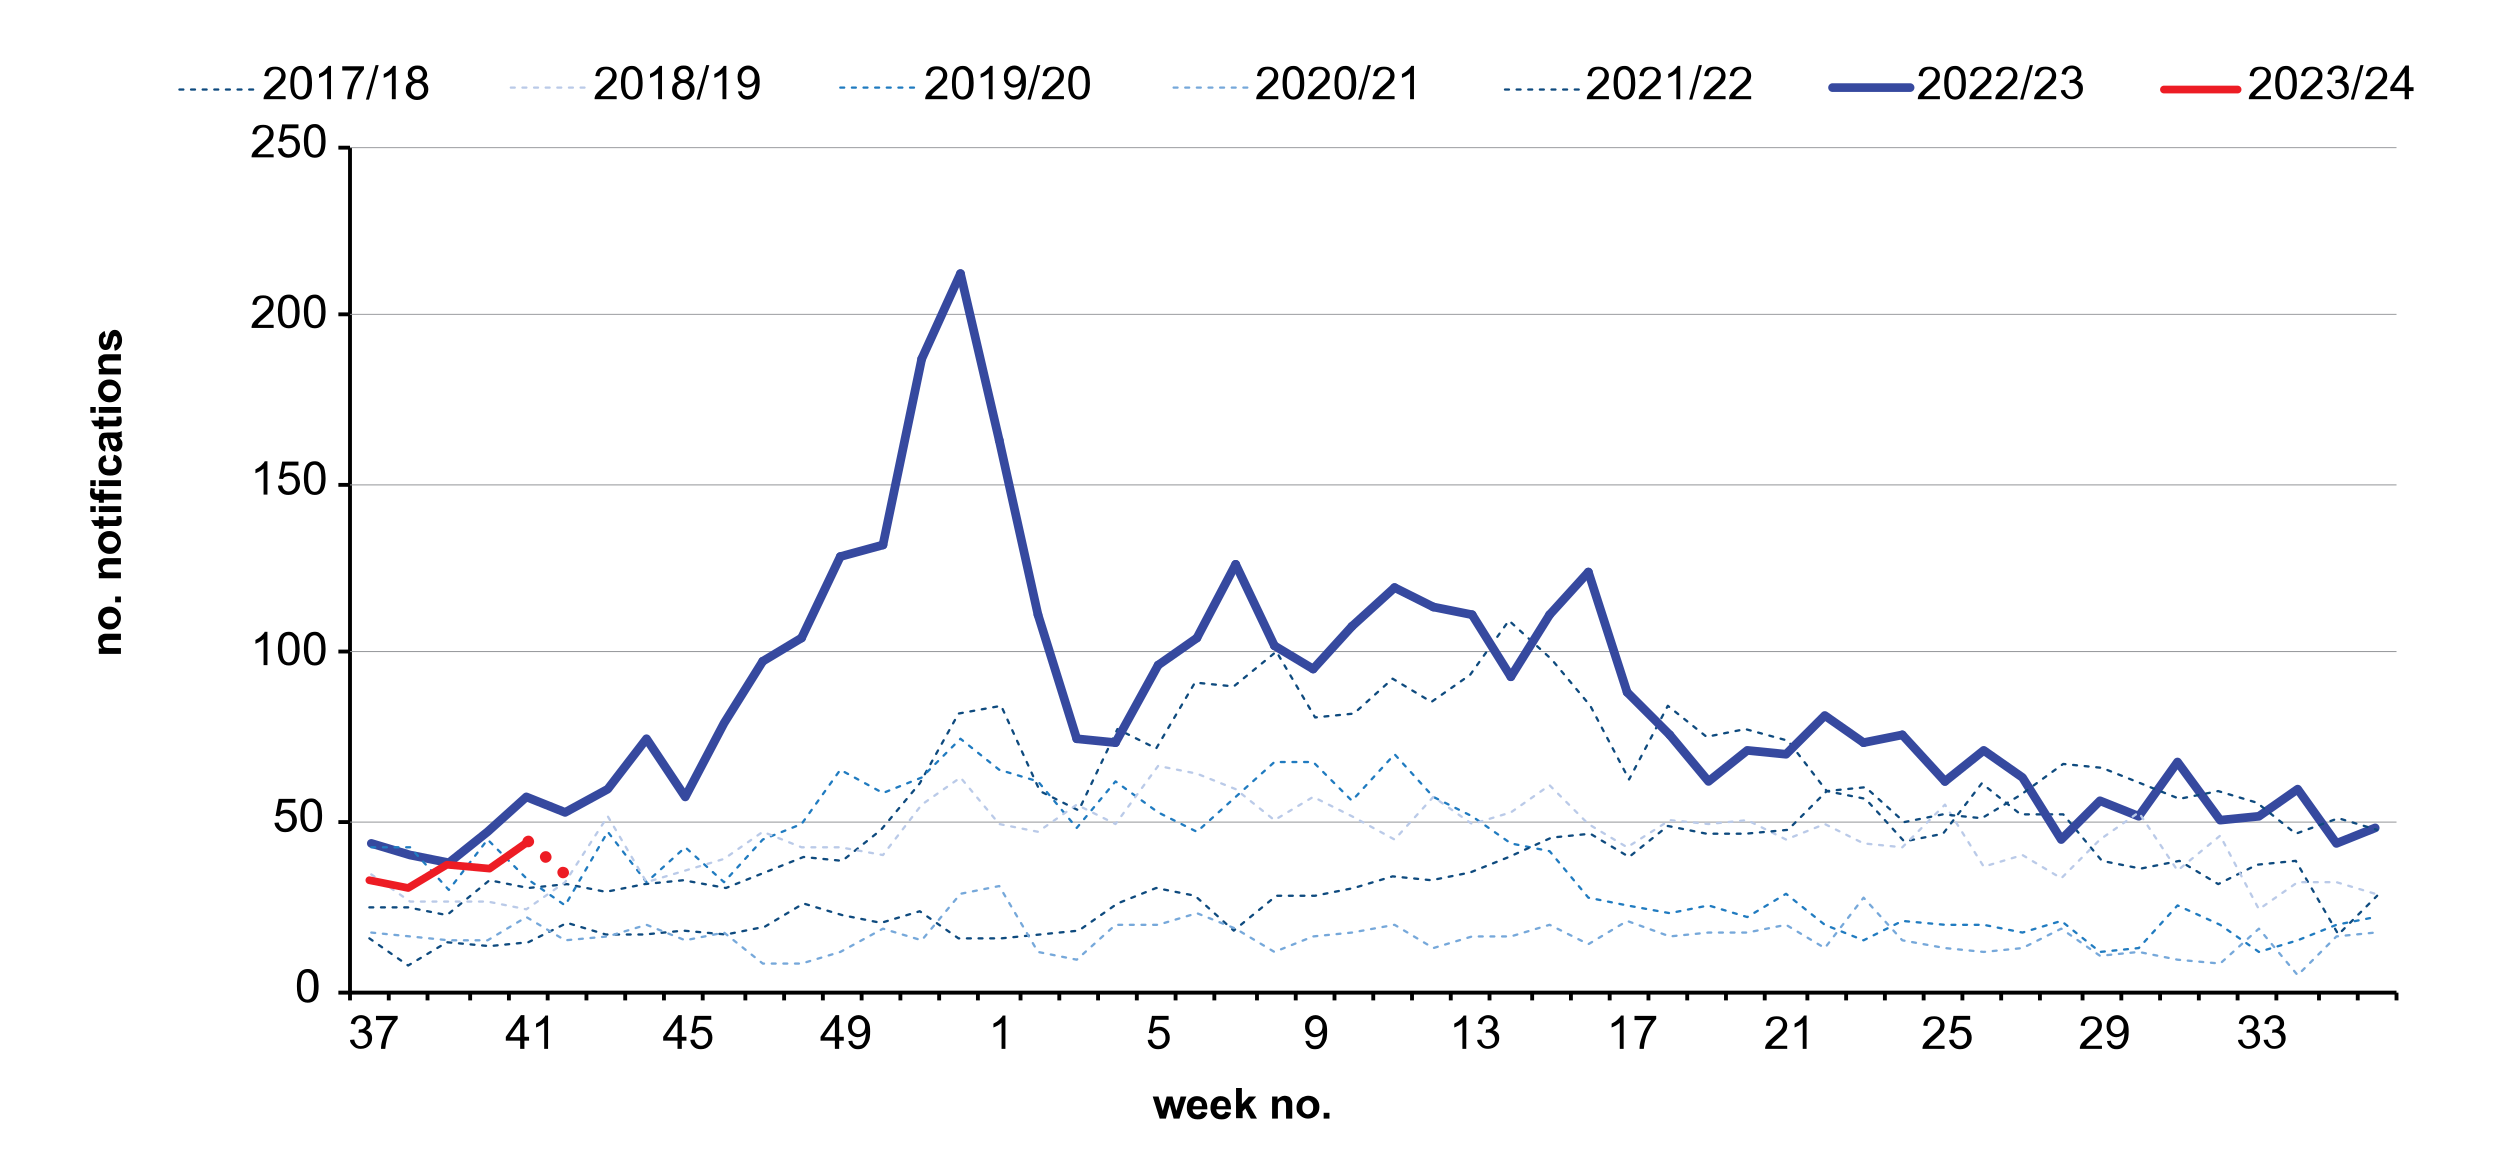<?xml version="1.0" encoding="utf-8"?>
<!-- Generator: Adobe Illustrator 24.2.1, SVG Export Plug-In . SVG Version: 6.00 Build 0)  -->
<svg version="1.1" id="Layer_1" xmlns="http://www.w3.org/2000/svg" xmlns:xlink="http://www.w3.org/1999/xlink" x="0px" y="0px"
	 viewBox="0 0 645 298" style="enable-background:new 0 0 645 298;" xml:space="preserve">
<style type="text/css">
	.st0{fill:none;stroke:#000000;stroke-linejoin:round;stroke-miterlimit:10;}
	.st1{fill:none;stroke:#939598;stroke-width:0.25;stroke-linejoin:round;stroke-miterlimit:10;}
	
		.st2{fill:none;stroke:#0E4A7E;stroke-width:0.6;stroke-linecap:round;stroke-linejoin:round;stroke-miterlimit:10;stroke-dasharray:1,2,0,0,0,0;}
	.st3{fill:none;stroke:#36499F;stroke-width:2.25;stroke-linecap:round;stroke-linejoin:round;stroke-miterlimit:10;}
	.st4{fill:none;stroke:#207BC0;stroke-width:0.6;stroke-linecap:round;stroke-miterlimit:8;stroke-dasharray:1,2,0,0,0,0;}
	
		.st5{fill:none;stroke:#207BC0;stroke-width:0.6;stroke-linecap:round;stroke-linejoin:round;stroke-miterlimit:10;stroke-dasharray:1,2,0,0,0,0;}
	
		.st6{fill:none;stroke:#BACAE8;stroke-width:0.6;stroke-linecap:round;stroke-linejoin:round;stroke-miterlimit:10;stroke-dasharray:1,2,0,0,0,0;}
	
		.st7{fill:none;stroke:#76A8DA;stroke-width:0.6;stroke-linecap:round;stroke-linejoin:round;stroke-miterlimit:10;stroke-dasharray:1,2,0,0,0,0;}
	.st8{fill:none;stroke:#ED1C24;stroke-width:2;stroke-linecap:round;stroke-linejoin:round;stroke-miterlimit:10;}
	.st9{fill:#ED1C24;}
</style>
<g>
	<line class="st0" x1="90.3" y1="256.1" x2="90.3" y2="38.1"/>
</g>
<g>
	<path class="st0" d="M87.3,38.1h3 M87.3,81.1h3 M87.3,125.1h3 M87.3,168.1h3 M87.3,212.1h3 M87.3,256.1h3"/>
</g>
<g>
	<line class="st0" x1="90.3" y1="256.1" x2="618.3" y2="256.1"/>
</g>
<g>
	<path class="st0" d="M618.3,256.1v2 M608.3,256.1v2 M598.3,256.1v2 M587.3,256.1v2 M577.3,256.1v2 M567.3,256.1v2 M557.3,256.1v2
		 M547.3,256.1v2 M537.3,256.1v2 M526.3,256.1v2 M516.3,256.1v2 M506.3,256.1v2 M496.3,256.1v2 M486.3,256.1v2 M476.3,256.1v2
		 M466.3,256.1v2 M455.3,256.1v2 M445.3,256.1v2 M435.3,256.1v2 M425.3,256.1v2 M415.3,256.1v2 M405.3,256.1v2 M395.3,256.1v2
		 M384.3,256.1v2 M374.3,256.1v2 M364.3,256.1v2 M354.3,256.1v2 M344.3,256.1v2 M334.3,256.1v2 M324.3,256.1v2 M313.3,256.1v2
		 M303.3,256.1v2 M293.3,256.1v2 M283.3,256.1v2 M273.3,256.1v2 M263.3,256.1v2 M252.3,256.1v2 M242.3,256.1v2 M232.3,256.1v2
		 M222.3,256.1v2 M212.3,256.1v2 M202.3,256.1v2 M192.3,256.1v2 M181.3,256.1v2 M171.3,256.1v2 M161.3,256.1v2 M151.3,256.1v2
		 M141.3,256.1v2 M131.3,256.1v2 M121.3,256.1v2 M110.3,256.1v2 M100.3,256.1v2 M90.3,256.1v2"/>
</g>
<g>
	<g>
		<path d="M76.6,254.4c0-1,0.1-1.8,0.3-2.5s0.5-1.1,0.9-1.4s0.9-0.5,1.6-0.5c0.5,0,0.9,0.1,1.2,0.3s0.6,0.5,0.9,0.8s0.4,0.8,0.5,1.3
			s0.2,1.2,0.2,2c0,1-0.1,1.8-0.3,2.4s-0.5,1.1-0.9,1.4s-0.9,0.5-1.6,0.5c-0.8,0-1.5-0.3-2-0.9C76.8,257.1,76.6,256,76.6,254.4z
			 M77.6,254.4c0,1.4,0.2,2.3,0.5,2.8s0.7,0.7,1.2,0.7s0.9-0.2,1.2-0.7s0.5-1.4,0.5-2.8c0-1.4-0.2-2.4-0.5-2.8s-0.7-0.7-1.2-0.7
			c-0.5,0-0.9,0.2-1.2,0.6C77.8,252,77.6,252.9,77.6,254.4z"/>
	</g>
</g>
<g>
	<g>
		<path d="M70.8,212.3l1.1-0.1c0.1,0.5,0.3,0.9,0.6,1.2s0.7,0.4,1.1,0.4c0.5,0,0.9-0.2,1.3-0.6s0.5-0.9,0.5-1.5
			c0-0.6-0.2-1.1-0.5-1.4s-0.8-0.5-1.3-0.5c-0.3,0-0.6,0.1-0.9,0.2s-0.5,0.4-0.6,0.6l-1-0.1l0.8-4.4h4.3v1h-3.4l-0.5,2.3
			c0.5-0.4,1.1-0.5,1.6-0.5c0.8,0,1.4,0.3,1.9,0.8s0.8,1.2,0.8,2c0,0.8-0.2,1.4-0.7,2c-0.6,0.7-1.3,1-2.3,1c-0.8,0-1.4-0.2-1.9-0.7
			S70.9,213.1,70.8,212.3z"/>
		<path d="M77.5,210.4c0-1,0.1-1.8,0.3-2.5s0.5-1.1,0.9-1.4s0.9-0.5,1.6-0.5c0.5,0,0.9,0.1,1.2,0.3s0.6,0.5,0.9,0.8s0.4,0.8,0.5,1.3
			s0.2,1.2,0.2,2c0,1-0.1,1.8-0.3,2.4s-0.5,1.1-0.9,1.4s-0.9,0.5-1.6,0.5c-0.8,0-1.5-0.3-2-0.9C77.8,213.1,77.5,212,77.5,210.4z
			 M78.6,210.4c0,1.4,0.2,2.3,0.5,2.8s0.7,0.7,1.2,0.7s0.9-0.2,1.2-0.7s0.5-1.4,0.5-2.8c0-1.4-0.2-2.4-0.5-2.8s-0.7-0.7-1.2-0.7
			c-0.5,0-0.9,0.2-1.2,0.6C78.7,208,78.6,208.9,78.6,210.4z"/>
	</g>
</g>
<g>
	<g>
		<path d="M69,171.6H68v-6.7c-0.3,0.2-0.6,0.5-1,0.7s-0.8,0.4-1.1,0.5v-1c0.6-0.3,1.1-0.6,1.5-1s0.8-0.8,0.9-1.1H69V171.6z"/>
		<path d="M71.7,167.4c0-1,0.1-1.8,0.3-2.5s0.5-1.1,0.9-1.4s0.9-0.5,1.6-0.5c0.5,0,0.9,0.1,1.2,0.3s0.6,0.5,0.9,0.8s0.4,0.8,0.5,1.3
			s0.2,1.2,0.2,2c0,1-0.1,1.8-0.3,2.4s-0.5,1.1-0.9,1.4s-0.9,0.5-1.6,0.5c-0.8,0-1.5-0.3-2-0.9C72,170.1,71.7,169,71.7,167.4z
			 M72.8,167.4c0,1.4,0.2,2.3,0.5,2.8s0.7,0.7,1.2,0.7s0.9-0.2,1.2-0.7s0.5-1.4,0.5-2.8c0-1.4-0.2-2.4-0.5-2.8s-0.7-0.7-1.2-0.7
			c-0.5,0-0.9,0.2-1.2,0.6C73,165,72.8,165.9,72.8,167.4z"/>
		<path d="M78.4,167.4c0-1,0.1-1.8,0.3-2.5s0.5-1.1,0.9-1.4s0.9-0.5,1.6-0.5c0.5,0,0.9,0.1,1.2,0.3s0.6,0.5,0.9,0.8s0.4,0.8,0.5,1.3
			s0.2,1.2,0.2,2c0,1-0.1,1.8-0.3,2.4s-0.5,1.1-0.9,1.4s-0.9,0.5-1.6,0.5c-0.8,0-1.5-0.3-2-0.9C78.7,170.1,78.4,169,78.4,167.4z
			 M79.5,167.4c0,1.4,0.2,2.3,0.5,2.8s0.7,0.7,1.2,0.7s0.9-0.2,1.2-0.7s0.5-1.4,0.5-2.8c0-1.4-0.2-2.4-0.5-2.8s-0.7-0.7-1.2-0.7
			c-0.5,0-0.9,0.2-1.2,0.6C79.7,165,79.5,165.9,79.5,167.4z"/>
	</g>
</g>
<g>
	<g>
		<path d="M69,127.6H68v-6.7c-0.3,0.2-0.6,0.5-1,0.7s-0.8,0.4-1.1,0.5v-1c0.6-0.3,1.1-0.6,1.5-1s0.8-0.8,0.9-1.1H69V127.6z"/>
		<path d="M71.7,125.3l1.1-0.1c0.1,0.5,0.3,0.9,0.6,1.2s0.7,0.4,1.1,0.4c0.5,0,0.9-0.2,1.3-0.6s0.5-0.9,0.5-1.5
			c0-0.6-0.2-1.1-0.5-1.4s-0.8-0.5-1.3-0.5c-0.3,0-0.6,0.1-0.9,0.2s-0.5,0.4-0.6,0.6l-1-0.1l0.8-4.4H77v1h-3.4l-0.5,2.3
			c0.5-0.4,1.1-0.5,1.6-0.5c0.8,0,1.4,0.3,1.9,0.8s0.8,1.2,0.8,2c0,0.8-0.2,1.4-0.7,2c-0.6,0.7-1.3,1-2.3,1c-0.8,0-1.4-0.2-1.9-0.7
			S71.8,126.1,71.7,125.3z"/>
		<path d="M78.4,123.4c0-1,0.1-1.8,0.3-2.5s0.5-1.1,0.9-1.4s0.9-0.5,1.6-0.5c0.5,0,0.9,0.1,1.2,0.3s0.6,0.5,0.9,0.8s0.4,0.8,0.5,1.3
			s0.2,1.2,0.2,2c0,1-0.1,1.8-0.3,2.4s-0.5,1.1-0.9,1.4s-0.9,0.5-1.6,0.5c-0.8,0-1.5-0.3-2-0.9C78.7,126.1,78.4,125,78.4,123.4z
			 M79.5,123.4c0,1.4,0.2,2.3,0.5,2.8s0.7,0.7,1.2,0.7s0.9-0.2,1.2-0.7s0.5-1.4,0.5-2.8c0-1.4-0.2-2.4-0.5-2.8s-0.7-0.7-1.2-0.7
			c-0.5,0-0.9,0.2-1.2,0.6C79.7,121,79.5,121.9,79.5,123.4z"/>
	</g>
</g>
<g>
	<g>
		<path d="M70.6,83.6v1h-5.7c0-0.3,0-0.5,0.1-0.7c0.1-0.4,0.4-0.8,0.7-1.1s0.8-0.8,1.4-1.3c0.9-0.8,1.6-1.4,1.9-1.8s0.5-0.9,0.5-1.3
			c0-0.4-0.1-0.8-0.4-1.1s-0.7-0.4-1.2-0.4c-0.5,0-0.9,0.2-1.2,0.5s-0.5,0.7-0.5,1.3l-1.1-0.1c0.1-0.8,0.4-1.4,0.8-1.8
			s1.1-0.6,2-0.6c0.8,0,1.5,0.2,2,0.7s0.7,1,0.7,1.7c0,0.3-0.1,0.7-0.2,1s-0.4,0.7-0.7,1s-0.9,0.9-1.6,1.5c-0.6,0.5-1,0.9-1.2,1.1
			s-0.3,0.4-0.4,0.6H70.6z"/>
		<path d="M71.7,80.4c0-1,0.1-1.8,0.3-2.5s0.5-1.1,0.9-1.4s0.9-0.5,1.6-0.5c0.5,0,0.9,0.1,1.2,0.3s0.6,0.5,0.9,0.8s0.4,0.8,0.5,1.3
			s0.2,1.2,0.2,2c0,1-0.1,1.8-0.3,2.4s-0.5,1.1-0.9,1.4s-0.9,0.5-1.6,0.5c-0.8,0-1.5-0.3-2-0.9C72,83.1,71.7,82,71.7,80.4z
			 M72.8,80.4c0,1.4,0.2,2.3,0.5,2.8s0.7,0.7,1.2,0.7s0.9-0.2,1.2-0.7s0.5-1.4,0.5-2.8c0-1.4-0.2-2.4-0.5-2.8s-0.7-0.7-1.2-0.7
			c-0.5,0-0.9,0.2-1.2,0.6C73,78,72.8,78.9,72.8,80.4z"/>
		<path d="M78.4,80.4c0-1,0.1-1.8,0.3-2.5s0.5-1.1,0.9-1.4s0.9-0.5,1.6-0.5c0.5,0,0.9,0.1,1.2,0.3s0.6,0.5,0.9,0.8s0.4,0.8,0.5,1.3
			s0.2,1.2,0.2,2c0,1-0.1,1.8-0.3,2.4s-0.5,1.1-0.9,1.4s-0.9,0.5-1.6,0.5c-0.8,0-1.5-0.3-2-0.9C78.7,83.1,78.4,82,78.4,80.4z
			 M79.5,80.4c0,1.4,0.2,2.3,0.5,2.8s0.7,0.7,1.2,0.7s0.9-0.2,1.2-0.7s0.5-1.4,0.5-2.8c0-1.4-0.2-2.4-0.5-2.8s-0.7-0.7-1.2-0.7
			c-0.5,0-0.9,0.2-1.2,0.6C79.7,78,79.5,78.9,79.5,80.4z"/>
	</g>
</g>
<g>
	<g>
		<path d="M70.6,39.6v1h-5.7c0-0.3,0-0.5,0.1-0.7c0.1-0.4,0.4-0.8,0.7-1.1s0.8-0.8,1.4-1.3c0.9-0.8,1.6-1.4,1.9-1.8s0.5-0.9,0.5-1.3
			c0-0.4-0.1-0.8-0.4-1.1s-0.7-0.4-1.2-0.4c-0.5,0-0.9,0.2-1.2,0.5s-0.5,0.7-0.5,1.3l-1.1-0.1c0.1-0.8,0.4-1.4,0.8-1.8
			s1.1-0.6,2-0.6c0.8,0,1.5,0.2,2,0.7s0.7,1,0.7,1.7c0,0.3-0.1,0.7-0.2,1s-0.4,0.7-0.7,1s-0.9,0.9-1.6,1.5c-0.6,0.5-1,0.9-1.2,1.1
			s-0.3,0.4-0.4,0.6H70.6z"/>
		<path d="M71.7,38.3l1.1-0.1c0.1,0.5,0.3,0.9,0.6,1.2s0.7,0.4,1.1,0.4c0.5,0,0.9-0.2,1.3-0.6s0.5-0.9,0.5-1.5
			c0-0.6-0.2-1.1-0.5-1.4s-0.8-0.5-1.3-0.5c-0.3,0-0.6,0.1-0.9,0.2s-0.5,0.4-0.6,0.6l-1-0.1l0.8-4.4H77v1h-3.4l-0.5,2.3
			c0.5-0.4,1.1-0.5,1.6-0.5c0.8,0,1.4,0.3,1.9,0.8s0.8,1.2,0.8,2c0,0.8-0.2,1.4-0.7,2c-0.6,0.7-1.3,1-2.3,1c-0.8,0-1.4-0.2-1.9-0.7
			S71.8,39.1,71.7,38.3z"/>
		<path d="M78.4,36.4c0-1,0.1-1.8,0.3-2.5s0.5-1.1,0.9-1.4s0.9-0.5,1.6-0.5c0.5,0,0.9,0.1,1.2,0.3s0.6,0.5,0.9,0.8s0.4,0.8,0.5,1.3
			s0.2,1.2,0.2,2c0,1-0.1,1.8-0.3,2.4s-0.5,1.1-0.9,1.4s-0.9,0.5-1.6,0.5c-0.8,0-1.5-0.3-2-0.9C78.7,39.1,78.4,38,78.4,36.4z
			 M79.5,36.4c0,1.4,0.2,2.3,0.5,2.8s0.7,0.7,1.2,0.7s0.9-0.2,1.2-0.7s0.5-1.4,0.5-2.8c0-1.4-0.2-2.4-0.5-2.8s-0.7-0.7-1.2-0.7
			c-0.5,0-0.9,0.2-1.2,0.6C79.7,34,79.5,34.9,79.5,36.4z"/>
	</g>
</g>
<g>
	<g>
		<path d="M90.3,268.3l1.1-0.1c0.1,0.6,0.3,1,0.6,1.3s0.6,0.4,1.1,0.4c0.5,0,0.9-0.2,1.3-0.5s0.5-0.8,0.5-1.3c0-0.5-0.2-0.9-0.5-1.2
			s-0.7-0.5-1.2-0.5c-0.2,0-0.4,0-0.7,0.1l0.1-0.9c0.1,0,0.1,0,0.2,0c0.4,0,0.9-0.1,1.2-0.4s0.5-0.6,0.5-1.1c0-0.4-0.1-0.7-0.4-1
			s-0.6-0.4-1-0.4c-0.4,0-0.8,0.1-1,0.4s-0.4,0.6-0.5,1.2l-1.1-0.2c0.1-0.7,0.4-1.3,0.9-1.6s1-0.6,1.7-0.6c0.5,0,0.9,0.1,1.3,0.3
			s0.7,0.5,0.9,0.8s0.3,0.7,0.3,1.1c0,0.4-0.1,0.7-0.3,1s-0.5,0.5-0.9,0.7c0.5,0.1,0.9,0.4,1.2,0.7s0.4,0.8,0.4,1.4
			c0,0.8-0.3,1.4-0.8,1.9s-1.2,0.8-2.1,0.8c-0.8,0-1.4-0.2-1.9-0.7S90.3,269,90.3,268.3z"/>
		<path d="M97,263.1v-1h5.6v0.8c-0.5,0.6-1.1,1.4-1.6,2.3s-1,2-1.2,3c-0.2,0.7-0.3,1.5-0.4,2.4h-1.1c0-0.7,0.1-1.5,0.4-2.4
			s0.6-1.9,1.1-2.8s1-1.6,1.5-2.2H97z"/>
	</g>
</g>
<g>
	<g>
		<path d="M134.2,270.6v-2.1h-3.7v-1l3.9-5.6h0.9v5.6h1.2v1h-1.2v2.1H134.2z M134.2,267.6v-3.9l-2.7,3.9H134.2z"/>
		<path d="M141.5,270.6h-1.1v-6.7c-0.3,0.2-0.6,0.5-1,0.7s-0.8,0.4-1.1,0.5v-1c0.6-0.3,1.1-0.6,1.5-1s0.8-0.8,0.9-1.1h0.7V270.6z"/>
	</g>
</g>
<g>
	<g>
		<path d="M174.8,270.6v-2.1h-3.7v-1l3.9-5.6h0.9v5.6h1.2v1h-1.2v2.1H174.8z M174.8,267.6v-3.9l-2.7,3.9H174.8z"/>
		<path d="M178.1,268.3l1.1-0.1c0.1,0.5,0.3,0.9,0.6,1.2s0.7,0.4,1.1,0.4c0.5,0,0.9-0.2,1.3-0.6s0.5-0.9,0.5-1.5
			c0-0.6-0.2-1.1-0.5-1.4s-0.8-0.5-1.3-0.5c-0.3,0-0.6,0.1-0.9,0.2s-0.5,0.4-0.6,0.6l-1-0.1l0.8-4.4h4.3v1H180l-0.5,2.3
			c0.5-0.4,1.1-0.5,1.6-0.5c0.8,0,1.4,0.3,1.9,0.8s0.8,1.2,0.8,2c0,0.8-0.2,1.4-0.7,2c-0.6,0.7-1.3,1-2.3,1c-0.8,0-1.4-0.2-1.9-0.7
			S178.2,269.1,178.1,268.3z"/>
	</g>
</g>
<g>
	<g>
		<path d="M215.4,270.6v-2.1h-3.7v-1l3.9-5.6h0.9v5.6h1.2v1h-1.2v2.1H215.4z M215.4,267.6v-3.9l-2.7,3.9H215.4z"/>
		<path d="M218.9,268.6l1-0.1c0.1,0.5,0.2,0.8,0.5,1s0.6,0.3,0.9,0.3c0.3,0,0.6-0.1,0.9-0.2s0.4-0.3,0.6-0.6s0.3-0.6,0.4-1
			s0.2-0.9,0.2-1.3c0,0,0-0.1,0-0.2c-0.2,0.3-0.5,0.6-0.9,0.8s-0.8,0.3-1.2,0.3c-0.7,0-1.3-0.3-1.8-0.8s-0.7-1.2-0.7-2
			c0-0.9,0.3-1.6,0.8-2.1s1.2-0.8,1.9-0.8c0.6,0,1.1,0.2,1.5,0.5s0.8,0.7,1.1,1.3s0.4,1.4,0.4,2.4c0,1.1-0.1,2-0.4,2.6
			s-0.6,1.1-1.1,1.5s-1,0.5-1.7,0.5c-0.7,0-1.2-0.2-1.6-0.6S218.9,269.3,218.9,268.6z M223.2,264.8c0-0.6-0.2-1.1-0.5-1.4
			s-0.7-0.5-1.2-0.5c-0.5,0-0.9,0.2-1.2,0.6s-0.5,0.9-0.5,1.5c0,0.5,0.2,1,0.5,1.3s0.7,0.5,1.2,0.5c0.5,0,0.9-0.2,1.2-0.5
			S223.2,265.4,223.2,264.8z"/>
	</g>
</g>
<g>
	<g>
		<path d="M259.5,270.6h-1.1v-6.7c-0.3,0.2-0.6,0.5-1,0.7s-0.8,0.4-1.1,0.5v-1c0.6-0.3,1.1-0.6,1.5-1s0.8-0.8,0.9-1.1h0.7V270.6z"/>
	</g>
</g>
<g>
	<g>
		<path d="M296.1,268.3l1.1-0.1c0.1,0.5,0.3,0.9,0.6,1.2s0.7,0.4,1.1,0.4c0.5,0,0.9-0.2,1.3-0.6s0.5-0.9,0.5-1.5
			c0-0.6-0.2-1.1-0.5-1.4s-0.8-0.5-1.3-0.5c-0.3,0-0.6,0.1-0.9,0.2s-0.5,0.4-0.6,0.6l-1-0.1l0.8-4.4h4.3v1H298l-0.5,2.3
			c0.5-0.4,1.1-0.5,1.6-0.5c0.8,0,1.4,0.3,1.9,0.8s0.8,1.2,0.8,2c0,0.8-0.2,1.4-0.7,2c-0.6,0.7-1.3,1-2.3,1c-0.8,0-1.4-0.2-1.9-0.7
			S296.2,269.1,296.1,268.3z"/>
	</g>
</g>
<g>
	<g>
		<path d="M336.8,268.6l1-0.1c0.1,0.5,0.2,0.8,0.5,1s0.6,0.3,0.9,0.3c0.3,0,0.6-0.1,0.9-0.2s0.4-0.3,0.6-0.6s0.3-0.6,0.4-1
			s0.2-0.9,0.2-1.3c0,0,0-0.1,0-0.2c-0.2,0.3-0.5,0.6-0.9,0.8s-0.8,0.3-1.2,0.3c-0.7,0-1.3-0.3-1.8-0.8s-0.7-1.2-0.7-2
			c0-0.9,0.3-1.6,0.8-2.1s1.2-0.8,1.9-0.8c0.6,0,1.1,0.2,1.5,0.5s0.8,0.7,1.1,1.3s0.4,1.4,0.4,2.4c0,1.1-0.1,2-0.4,2.6
			s-0.6,1.1-1.1,1.5s-1,0.5-1.7,0.5c-0.7,0-1.2-0.2-1.6-0.6S336.9,269.3,336.8,268.6z M341.2,264.8c0-0.6-0.2-1.1-0.5-1.4
			s-0.7-0.5-1.2-0.5c-0.5,0-0.9,0.2-1.2,0.6s-0.5,0.9-0.5,1.5c0,0.5,0.2,1,0.5,1.3s0.7,0.5,1.2,0.5c0.5,0,0.9-0.2,1.2-0.5
			S341.2,265.4,341.2,264.8z"/>
	</g>
</g>
<g>
	<g>
		<path d="M378.4,270.6h-1.1v-6.7c-0.3,0.2-0.6,0.5-1,0.7s-0.8,0.4-1.1,0.5v-1c0.6-0.3,1.1-0.6,1.5-1s0.8-0.8,0.9-1.1h0.7V270.6z"/>
		<path d="M381.1,268.3l1.1-0.1c0.1,0.6,0.3,1,0.6,1.3s0.6,0.4,1.1,0.4c0.5,0,0.9-0.2,1.3-0.5s0.5-0.8,0.5-1.3
			c0-0.5-0.2-0.9-0.5-1.2s-0.7-0.5-1.2-0.5c-0.2,0-0.4,0-0.7,0.1l0.1-0.9c0.1,0,0.1,0,0.2,0c0.4,0,0.9-0.1,1.2-0.4s0.5-0.6,0.5-1.1
			c0-0.4-0.1-0.7-0.4-1s-0.6-0.4-1-0.4c-0.4,0-0.8,0.1-1,0.4s-0.4,0.6-0.5,1.2l-1.1-0.2c0.1-0.7,0.4-1.3,0.9-1.6s1-0.6,1.7-0.6
			c0.5,0,0.9,0.1,1.3,0.3s0.7,0.5,0.9,0.8s0.3,0.7,0.3,1.1c0,0.4-0.1,0.7-0.3,1s-0.5,0.5-0.9,0.7c0.5,0.1,0.9,0.4,1.2,0.7
			s0.4,0.8,0.4,1.4c0,0.8-0.3,1.4-0.8,1.9s-1.2,0.8-2.1,0.8c-0.8,0-1.4-0.2-1.9-0.7S381.1,269,381.1,268.3z"/>
	</g>
</g>
<g>
	<g>
		<path d="M419,270.6h-1.1v-6.7c-0.3,0.2-0.6,0.5-1,0.7s-0.8,0.4-1.1,0.5v-1c0.6-0.3,1.1-0.6,1.5-1s0.8-0.8,0.9-1.1h0.7V270.6z"/>
		<path d="M421.7,263.1v-1h5.6v0.8c-0.5,0.6-1.1,1.4-1.6,2.3s-1,2-1.2,3c-0.2,0.7-0.3,1.5-0.4,2.4h-1.1c0-0.7,0.1-1.5,0.4-2.4
			s0.6-1.9,1.1-2.8s1-1.6,1.5-2.2H421.7z"/>
	</g>
</g>
<g>
	<g>
		<path d="M461.1,269.6v1h-5.7c0-0.3,0-0.5,0.1-0.7c0.1-0.4,0.4-0.8,0.7-1.1s0.8-0.8,1.4-1.3c0.9-0.8,1.6-1.4,1.9-1.8
			s0.5-0.9,0.5-1.3c0-0.4-0.1-0.8-0.4-1.1s-0.7-0.4-1.2-0.4c-0.5,0-0.9,0.2-1.2,0.5s-0.5,0.7-0.5,1.3l-1.1-0.1
			c0.1-0.8,0.4-1.4,0.8-1.8s1.1-0.6,2-0.6c0.8,0,1.5,0.2,2,0.7s0.7,1,0.7,1.7c0,0.3-0.1,0.7-0.2,1s-0.4,0.7-0.7,1s-0.9,0.9-1.6,1.5
			c-0.6,0.5-1,0.9-1.2,1.1s-0.3,0.4-0.4,0.6H461.1z"/>
		<path d="M466.2,270.6h-1.1v-6.7c-0.3,0.2-0.6,0.5-1,0.7s-0.8,0.4-1.1,0.5v-1c0.6-0.3,1.1-0.6,1.5-1s0.8-0.8,0.9-1.1h0.7V270.6z"/>
	</g>
</g>
<g>
	<g>
		<path d="M501.7,269.6v1H496c0-0.3,0-0.5,0.1-0.7c0.1-0.4,0.4-0.8,0.7-1.1s0.8-0.8,1.4-1.3c0.9-0.8,1.6-1.4,1.9-1.8
			s0.5-0.9,0.5-1.3c0-0.4-0.2-0.8-0.4-1.1s-0.7-0.4-1.2-0.4c-0.5,0-0.9,0.2-1.2,0.5s-0.5,0.7-0.5,1.3l-1.1-0.1
			c0.1-0.8,0.4-1.4,0.8-1.8s1.1-0.6,2-0.6c0.8,0,1.5,0.2,2,0.7s0.7,1,0.7,1.7c0,0.3-0.1,0.7-0.2,1s-0.4,0.7-0.7,1s-0.9,0.9-1.6,1.5
			c-0.6,0.5-1,0.9-1.2,1.1s-0.3,0.4-0.4,0.6H501.7z"/>
		<path d="M502.9,268.3l1.1-0.1c0.1,0.5,0.3,0.9,0.6,1.2s0.7,0.4,1.1,0.4c0.5,0,0.9-0.2,1.3-0.6s0.5-0.9,0.5-1.5
			c0-0.6-0.2-1.1-0.5-1.4s-0.8-0.5-1.3-0.5c-0.3,0-0.6,0.1-0.9,0.2s-0.5,0.4-0.6,0.6l-1-0.1l0.8-4.4h4.3v1h-3.4l-0.5,2.3
			c0.5-0.4,1.1-0.5,1.6-0.5c0.8,0,1.4,0.3,1.9,0.8s0.8,1.2,0.8,2c0,0.8-0.2,1.4-0.7,2c-0.6,0.7-1.3,1-2.3,1c-0.8,0-1.4-0.2-1.9-0.7
			S502.9,269.1,502.9,268.3z"/>
	</g>
</g>
<g>
	<g>
		<path d="M542.3,269.6v1h-5.7c0-0.3,0-0.5,0.1-0.7c0.1-0.4,0.4-0.8,0.7-1.1s0.8-0.8,1.4-1.3c0.9-0.8,1.6-1.4,1.9-1.8
			s0.5-0.9,0.5-1.3c0-0.4-0.1-0.8-0.4-1.1s-0.7-0.4-1.2-0.4c-0.5,0-0.9,0.2-1.2,0.5s-0.5,0.7-0.5,1.3l-1.1-0.1
			c0.1-0.8,0.4-1.4,0.8-1.8s1.1-0.6,2-0.6c0.8,0,1.5,0.2,2,0.7s0.7,1,0.7,1.7c0,0.3-0.1,0.7-0.2,1s-0.4,0.7-0.7,1s-0.9,0.9-1.6,1.5
			c-0.6,0.5-1,0.9-1.2,1.1s-0.3,0.4-0.4,0.6H542.3z"/>
		<path d="M543.6,268.6l1-0.1c0.1,0.5,0.2,0.8,0.5,1s0.6,0.3,0.9,0.3c0.3,0,0.6-0.1,0.9-0.2s0.4-0.3,0.6-0.6s0.3-0.6,0.4-1
			s0.2-0.9,0.2-1.3c0,0,0-0.1,0-0.2c-0.2,0.3-0.5,0.6-0.9,0.8s-0.8,0.3-1.2,0.3c-0.7,0-1.3-0.3-1.8-0.8s-0.7-1.2-0.7-2
			c0-0.9,0.3-1.6,0.8-2.1s1.2-0.8,1.9-0.8c0.6,0,1.1,0.2,1.5,0.5s0.8,0.7,1.1,1.3s0.4,1.4,0.4,2.4c0,1.1-0.1,2-0.4,2.6
			s-0.6,1.1-1.1,1.5s-1,0.5-1.7,0.5c-0.7,0-1.2-0.2-1.6-0.6S543.7,269.3,543.6,268.6z M547.9,264.8c0-0.6-0.2-1.1-0.5-1.4
			s-0.7-0.5-1.2-0.5c-0.5,0-0.9,0.2-1.2,0.6s-0.5,0.9-0.5,1.5c0,0.5,0.2,1,0.5,1.3s0.7,0.5,1.2,0.5c0.5,0,0.9-0.2,1.2-0.5
			S547.9,265.4,547.9,264.8z"/>
	</g>
</g>
<g>
	<g>
		<path d="M577.4,268.3l1.1-0.1c0.1,0.6,0.3,1,0.6,1.3s0.6,0.4,1.1,0.4c0.5,0,0.9-0.2,1.3-0.5s0.5-0.8,0.5-1.3
			c0-0.5-0.2-0.9-0.5-1.2s-0.7-0.5-1.2-0.5c-0.2,0-0.4,0-0.7,0.1l0.1-0.9c0.1,0,0.1,0,0.2,0c0.4,0,0.9-0.1,1.2-0.4s0.5-0.6,0.5-1.1
			c0-0.4-0.1-0.7-0.4-1s-0.6-0.4-1-0.4c-0.4,0-0.8,0.1-1,0.4s-0.4,0.6-0.5,1.2l-1.1-0.2c0.1-0.7,0.4-1.3,0.9-1.6s1-0.6,1.7-0.6
			c0.5,0,0.9,0.1,1.3,0.3s0.7,0.5,0.9,0.8s0.3,0.7,0.3,1.1c0,0.4-0.1,0.7-0.3,1s-0.5,0.5-0.9,0.7c0.5,0.1,0.9,0.4,1.2,0.7
			s0.4,0.8,0.4,1.4c0,0.8-0.3,1.4-0.8,1.9s-1.2,0.8-2.1,0.8c-0.8,0-1.4-0.2-1.9-0.7S577.4,269,577.4,268.3z"/>
		<path d="M584,268.3l1.1-0.1c0.1,0.6,0.3,1,0.6,1.3s0.6,0.4,1.1,0.4c0.5,0,0.9-0.2,1.3-0.5s0.5-0.8,0.5-1.3c0-0.5-0.2-0.9-0.5-1.2
			s-0.7-0.5-1.2-0.5c-0.2,0-0.4,0-0.7,0.1l0.1-0.9c0.1,0,0.1,0,0.2,0c0.4,0,0.9-0.1,1.2-0.4s0.5-0.6,0.5-1.1c0-0.4-0.1-0.7-0.4-1
			s-0.6-0.4-1-0.4c-0.4,0-0.8,0.1-1,0.4s-0.4,0.6-0.5,1.2l-1.1-0.2c0.1-0.7,0.4-1.3,0.9-1.6s1-0.6,1.7-0.6c0.5,0,0.9,0.1,1.3,0.3
			s0.7,0.5,0.9,0.8s0.3,0.7,0.3,1.1c0,0.4-0.1,0.7-0.3,1s-0.5,0.5-0.9,0.7c0.5,0.1,0.9,0.4,1.2,0.7s0.4,0.8,0.4,1.4
			c0,0.8-0.3,1.4-0.8,1.9s-1.2,0.8-2.1,0.8c-0.8,0-1.4-0.2-1.9-0.7S584.1,269,584,268.3z"/>
	</g>
</g>
<g>
	<g>
		<path d="M31.2,163.6v1.5h-2.9c-0.6,0-1,0-1.2,0.1c-0.2,0.1-0.3,0.2-0.4,0.3c-0.1,0.1-0.2,0.3-0.2,0.5c0,0.3,0.1,0.5,0.2,0.7
			s0.3,0.4,0.6,0.4c0.2,0.1,0.7,0.1,1.3,0.1h2.6v1.5h-5.7v-1.4h0.8c-0.6-0.5-1-1.1-1-1.9c0-0.3,0.1-0.6,0.2-0.9
			c0.1-0.3,0.3-0.5,0.5-0.6c0.2-0.1,0.4-0.2,0.6-0.3c0.2-0.1,0.6-0.1,1-0.1H31.2z"/>
		<path d="M28.3,162.4c-0.5,0-1-0.1-1.5-0.4s-0.8-0.6-1.1-1.1c-0.2-0.5-0.4-1-0.4-1.5c0-0.9,0.3-1.6,0.8-2.1s1.3-0.8,2.1-0.8
			c0.9,0,1.6,0.3,2.1,0.8c0.6,0.6,0.9,1.3,0.9,2.1c0,0.5-0.1,1-0.4,1.5c-0.2,0.5-0.6,0.8-1,1.1C29.5,162.3,28.9,162.4,28.3,162.4z
			 M28.4,160.9c0.6,0,1-0.1,1.3-0.4s0.5-0.6,0.5-1s-0.2-0.7-0.5-1c-0.3-0.3-0.7-0.4-1.3-0.4c-0.6,0-1,0.1-1.3,0.4
			c-0.3,0.3-0.5,0.6-0.5,1s0.2,0.7,0.5,1S27.8,160.9,28.4,160.9z"/>
		<path d="M31.2,155.4h-1.5v-1.5h1.5V155.4z"/>
		<path d="M31.2,144.1v1.5h-2.9c-0.6,0-1,0-1.2,0.1c-0.2,0.1-0.3,0.2-0.4,0.3c-0.1,0.1-0.2,0.3-0.2,0.5c0,0.3,0.1,0.5,0.2,0.7
			s0.3,0.4,0.6,0.4c0.2,0.1,0.7,0.1,1.3,0.1h2.6v1.5h-5.7v-1.4h0.8c-0.6-0.5-1-1.1-1-1.9c0-0.3,0.1-0.6,0.2-0.9
			c0.1-0.3,0.3-0.5,0.5-0.6c0.2-0.1,0.4-0.2,0.6-0.3c0.2-0.1,0.6-0.1,1-0.1H31.2z"/>
		<path d="M28.3,142.9c-0.5,0-1-0.1-1.5-0.4s-0.8-0.6-1.1-1.1c-0.2-0.5-0.4-1-0.4-1.5c0-0.9,0.3-1.6,0.8-2.1s1.3-0.8,2.1-0.8
			c0.9,0,1.6,0.3,2.1,0.8c0.6,0.6,0.9,1.3,0.9,2.1c0,0.5-0.1,1-0.4,1.5c-0.2,0.5-0.6,0.8-1,1.1C29.5,142.8,28.9,142.9,28.3,142.9z
			 M28.4,141.3c0.6,0,1-0.1,1.3-0.4s0.5-0.6,0.5-1s-0.2-0.7-0.5-1c-0.3-0.3-0.7-0.4-1.3-0.4c-0.6,0-1,0.1-1.3,0.4
			c-0.3,0.3-0.5,0.6-0.5,1s0.2,0.7,0.5,1S27.8,141.3,28.4,141.3z"/>
		<path d="M25.5,133.2h1.2v1H29c0.5,0,0.7,0,0.8,0c0.1,0,0.1-0.1,0.2-0.1c0.1-0.1,0.1-0.2,0.1-0.3c0-0.1,0-0.3-0.1-0.6l1.2-0.1
			c0.2,0.4,0.2,0.7,0.2,1.2c0,0.3,0,0.5-0.1,0.7s-0.2,0.4-0.4,0.5c-0.1,0.1-0.3,0.2-0.6,0.2c-0.2,0-0.5,0-1.1,0h-2.5v0.7h-1.2v-0.7
			h-1.1l-0.9-1.5h2V133.2z"/>
		<path d="M24.7,132.1h-1.4v-1.5h1.4V132.1z M31.2,132.1h-5.7v-1.5h5.7V132.1z"/>
		<path d="M25.5,129.8v-0.8h-0.4c-0.5,0-0.8-0.1-1.1-0.2c-0.2-0.1-0.4-0.3-0.6-0.6c-0.1-0.3-0.2-0.6-0.2-1c0-0.4,0.1-0.9,0.2-1.3
			l1.1,0.2c-0.1,0.2-0.1,0.5-0.1,0.7c0,0.2,0.1,0.4,0.2,0.5c0.1,0.1,0.3,0.1,0.6,0.1h0.4v-1.1h1.2v1.1h4.5v1.5h-4.5v0.8H25.5z"/>
		<path d="M24.7,125.4h-1.4v-1.5h1.4V125.4z M31.2,125.4h-5.7v-1.5h5.7V125.4z"/>
		<path d="M27.2,117.4l0.3,1.5c-0.3,0.1-0.5,0.2-0.7,0.3c-0.2,0.2-0.2,0.4-0.2,0.7c0,0.4,0.1,0.7,0.4,0.9c0.3,0.2,0.7,0.3,1.3,0.3
			c0.7,0,1.2-0.1,1.4-0.3c0.3-0.2,0.4-0.5,0.4-0.9c0-0.3-0.1-0.5-0.2-0.7c-0.2-0.2-0.4-0.3-0.8-0.4l0.3-1.5c0.7,0.2,1.2,0.4,1.5,0.9
			s0.5,1,0.5,1.8c0,0.8-0.3,1.5-0.8,2c-0.5,0.5-1.3,0.7-2.2,0.7c-0.9,0-1.7-0.2-2.2-0.7c-0.5-0.5-0.8-1.2-0.8-2
			c0-0.7,0.1-1.2,0.4-1.7C26.1,117.9,26.6,117.6,27.2,117.4z"/>
		<path d="M27.3,115.1l-0.2,1.4c-0.6-0.2-1-0.4-1.2-0.8c-0.3-0.4-0.4-0.9-0.4-1.7c0-0.7,0.1-1.2,0.2-1.5c0.2-0.3,0.4-0.6,0.6-0.7
			c0.2-0.1,0.7-0.2,1.4-0.2l1.8,0c0.5,0,0.9,0,1.1-0.1c0.2,0,0.5-0.1,0.8-0.3v1.5c-0.1,0-0.2,0.1-0.4,0.1c-0.1,0-0.1,0-0.2,0.1
			c0.3,0.3,0.4,0.5,0.6,0.8s0.2,0.6,0.2,0.9c0,0.6-0.2,1-0.5,1.4c-0.3,0.3-0.7,0.5-1.2,0.5c-0.3,0-0.6-0.1-0.9-0.2
			c-0.3-0.2-0.4-0.4-0.6-0.6c-0.1-0.3-0.3-0.7-0.4-1.2c-0.1-0.7-0.3-1.2-0.4-1.5h-0.2c-0.3,0-0.5,0.1-0.6,0.2s-0.2,0.4-0.2,0.8
			c0,0.3,0.1,0.5,0.2,0.6S27,115,27.3,115.1z M28.5,113.1c0.1,0.2,0.1,0.5,0.2,0.9s0.2,0.7,0.3,0.8c0.1,0.2,0.3,0.3,0.5,0.3
			c0.2,0,0.4-0.1,0.5-0.2s0.2-0.4,0.2-0.6c0-0.3-0.1-0.5-0.3-0.8c-0.1-0.2-0.3-0.3-0.5-0.4c-0.1,0-0.4-0.1-0.7-0.1H28.5z"/>
		<path d="M25.5,107.5h1.2v1H29c0.5,0,0.7,0,0.8,0c0.1,0,0.1-0.1,0.2-0.1c0.1-0.1,0.1-0.2,0.1-0.3c0-0.1,0-0.3-0.1-0.6l1.2-0.1
			c0.2,0.4,0.2,0.7,0.2,1.2c0,0.3,0,0.5-0.1,0.7s-0.2,0.4-0.4,0.5c-0.1,0.1-0.3,0.2-0.6,0.2c-0.2,0-0.5,0-1.1,0h-2.5v0.7h-1.2v-0.7
			h-1.1l-0.9-1.5h2V107.5z"/>
		<path d="M24.7,106.5h-1.4V105h1.4V106.5z M31.2,106.5h-5.7V105h5.7V106.5z"/>
		<path d="M28.3,103.8c-0.5,0-1-0.1-1.5-0.4s-0.8-0.6-1.1-1.1c-0.2-0.5-0.4-1-0.4-1.5c0-0.9,0.3-1.6,0.8-2.1s1.3-0.8,2.1-0.8
			c0.9,0,1.6,0.3,2.1,0.8c0.6,0.6,0.9,1.3,0.9,2.1c0,0.5-0.1,1-0.4,1.5c-0.2,0.5-0.6,0.8-1,1.1C29.5,103.6,28.9,103.8,28.3,103.8z
			 M28.4,102.2c0.6,0,1-0.1,1.3-0.4s0.5-0.6,0.5-1s-0.2-0.7-0.5-1c-0.3-0.3-0.7-0.4-1.3-0.4c-0.6,0-1,0.1-1.3,0.4
			c-0.3,0.3-0.5,0.6-0.5,1s0.2,0.7,0.5,1S27.8,102.2,28.4,102.2z"/>
		<path d="M31.2,91.5V93h-2.9c-0.6,0-1,0-1.2,0.1c-0.2,0.1-0.3,0.2-0.4,0.3c-0.1,0.1-0.2,0.3-0.2,0.5c0,0.3,0.1,0.5,0.2,0.7
			s0.3,0.4,0.6,0.4c0.2,0.1,0.7,0.1,1.3,0.1h2.6v1.5h-5.7v-1.4h0.8c-0.6-0.5-1-1.1-1-1.9c0-0.3,0.1-0.6,0.2-0.9
			c0.1-0.3,0.3-0.5,0.5-0.6c0.2-0.1,0.4-0.2,0.6-0.3c0.2-0.1,0.6-0.1,1-0.1H31.2z"/>
		<path d="M29.6,90.5L29.4,89c0.3-0.1,0.5-0.2,0.7-0.4s0.2-0.5,0.2-0.8c0-0.4-0.1-0.7-0.2-0.9c-0.1-0.1-0.2-0.2-0.4-0.2
			c-0.1,0-0.2,0-0.3,0.1c-0.1,0.1-0.1,0.2-0.2,0.5c-0.3,1.2-0.5,2-0.7,2.3c-0.3,0.5-0.7,0.7-1.3,0.7c-0.5,0-0.9-0.2-1.2-0.6
			c-0.3-0.4-0.5-1-0.5-1.8c0-0.8,0.1-1.4,0.4-1.7s0.6-0.6,1.1-0.8l0.3,1.4c-0.2,0.1-0.4,0.2-0.5,0.3c-0.1,0.2-0.2,0.4-0.2,0.7
			c0,0.4,0.1,0.7,0.2,0.9c0.1,0.1,0.2,0.2,0.3,0.2c0.1,0,0.2-0.1,0.3-0.2c0.1-0.1,0.2-0.6,0.4-1.4c0.2-0.8,0.4-1.4,0.7-1.7
			c0.3-0.3,0.6-0.5,1.1-0.5c0.5,0,1,0.2,1.3,0.7s0.6,1.1,0.6,1.9c0,0.8-0.2,1.4-0.5,1.8C30.6,90.1,30.1,90.4,29.6,90.5z"/>
	</g>
</g>
<g>
	<g>
		<path d="M299.2,288.6l-1.8-5.7h1.5l1.1,3.7l1-3.7h1.5l1,3.7l1.1-3.7h1.5l-1.8,5.7h-1.5l-1-3.7l-1,3.7H299.2z"/>
		<path d="M310,286.8l1.5,0.3c-0.2,0.6-0.5,1-0.9,1.3c-0.4,0.3-0.9,0.4-1.6,0.4c-1,0-1.7-0.3-2.2-1c-0.4-0.5-0.6-1.2-0.6-2
			c0-0.9,0.2-1.7,0.7-2.2c0.5-0.5,1.1-0.8,1.9-0.8c0.8,0,1.5,0.3,2,0.8c0.5,0.6,0.7,1.4,0.7,2.6h-3.8c0,0.4,0.1,0.8,0.4,1
			c0.2,0.2,0.5,0.4,0.9,0.4c0.2,0,0.4-0.1,0.6-0.2S309.9,287.1,310,286.8z M310.1,285.3c0-0.4-0.1-0.8-0.3-1
			c-0.2-0.2-0.5-0.3-0.8-0.3c-0.3,0-0.6,0.1-0.8,0.4s-0.3,0.6-0.3,1H310.1z"/>
		<path d="M316.1,286.8l1.5,0.3c-0.2,0.6-0.5,1-0.9,1.3c-0.4,0.3-0.9,0.4-1.6,0.4c-1,0-1.7-0.3-2.2-1c-0.4-0.5-0.6-1.2-0.6-2
			c0-0.9,0.2-1.7,0.7-2.2c0.5-0.5,1.1-0.8,1.9-0.8c0.8,0,1.5,0.3,2,0.8c0.5,0.6,0.7,1.4,0.7,2.6h-3.8c0,0.4,0.1,0.8,0.4,1
			c0.2,0.2,0.5,0.4,0.9,0.4c0.2,0,0.4-0.1,0.6-0.2C315.9,287.3,316,287.1,316.1,286.8z M316.2,285.3c0-0.4-0.1-0.8-0.3-1
			c-0.2-0.2-0.5-0.3-0.8-0.3c-0.3,0-0.6,0.1-0.8,0.4s-0.3,0.6-0.3,1H316.2z"/>
		<path d="M318.9,288.6v-7.9h1.5v4.2l1.8-2h1.9l-1.9,2.1l2.1,3.6h-1.6l-1.4-2.6l-0.7,0.7v1.8H318.9z"/>
		<path d="M333.3,288.6h-1.5v-2.9c0-0.6,0-1-0.1-1.2c-0.1-0.2-0.2-0.3-0.3-0.4c-0.1-0.1-0.3-0.2-0.5-0.2c-0.3,0-0.5,0.1-0.7,0.2
			c-0.2,0.1-0.4,0.3-0.4,0.6c-0.1,0.2-0.1,0.7-0.1,1.3v2.6h-1.5v-5.7h1.4v0.8c0.5-0.6,1.1-1,1.9-1c0.3,0,0.6,0.1,0.9,0.2
			c0.3,0.1,0.5,0.3,0.6,0.5s0.2,0.4,0.3,0.6s0.1,0.6,0.1,1V288.6z"/>
		<path d="M334.5,285.7c0-0.5,0.1-1,0.4-1.5s0.6-0.8,1.1-1.1c0.5-0.2,1-0.4,1.5-0.4c0.9,0,1.6,0.3,2.1,0.8c0.6,0.6,0.8,1.3,0.8,2.1
			c0,0.9-0.3,1.6-0.8,2.1c-0.6,0.6-1.3,0.9-2.1,0.9c-0.5,0-1-0.1-1.5-0.4s-0.8-0.6-1.1-1C334.6,286.9,334.5,286.3,334.5,285.7z
			 M336,285.7c0,0.6,0.1,1,0.4,1.3s0.6,0.5,1,0.5c0.4,0,0.7-0.2,1-0.5c0.3-0.3,0.4-0.7,0.4-1.3c0-0.6-0.1-1-0.4-1.3
			c-0.3-0.3-0.6-0.5-1-0.5c-0.4,0-0.7,0.2-1,0.5S336,285.2,336,285.7z"/>
		<path d="M341.5,288.6v-1.5h1.5v1.5H341.5z"/>
	</g>
</g>
<g>
	<g>
		<path d="M73.7,24.6v1H68c0-0.3,0-0.5,0.1-0.7c0.1-0.4,0.4-0.8,0.7-1.1s0.8-0.8,1.4-1.3c0.9-0.8,1.6-1.4,1.9-1.8s0.5-0.9,0.5-1.3
			c0-0.4-0.1-0.8-0.4-1.1s-0.7-0.4-1.2-0.4c-0.5,0-0.9,0.2-1.2,0.5s-0.5,0.7-0.5,1.3l-1.1-0.1c0.1-0.8,0.4-1.4,0.8-1.8
			s1.1-0.6,2-0.6c0.8,0,1.5,0.2,2,0.7s0.7,1,0.7,1.7c0,0.3-0.1,0.7-0.2,1s-0.4,0.7-0.7,1s-0.9,0.9-1.6,1.5c-0.6,0.5-1,0.9-1.2,1.1
			s-0.3,0.4-0.4,0.6H73.7z"/>
		<path d="M74.9,21.4c0-1,0.1-1.8,0.3-2.5s0.5-1.1,0.9-1.4S77,17,77.7,17c0.5,0,0.9,0.1,1.2,0.3s0.6,0.5,0.9,0.8s0.4,0.8,0.5,1.3
			s0.2,1.2,0.2,2c0,1-0.1,1.8-0.3,2.4s-0.5,1.1-0.9,1.4s-0.9,0.5-1.6,0.5c-0.8,0-1.5-0.3-2-0.9C75.1,24.1,74.9,23,74.9,21.4z
			 M75.9,21.4c0,1.4,0.2,2.3,0.5,2.8s0.7,0.7,1.2,0.7s0.9-0.2,1.2-0.7s0.5-1.4,0.5-2.8c0-1.4-0.2-2.4-0.5-2.8s-0.7-0.7-1.2-0.7
			c-0.5,0-0.9,0.2-1.2,0.6C76.1,19,75.9,19.9,75.9,21.4z"/>
		<path d="M85.5,25.6h-1.1v-6.7c-0.3,0.2-0.6,0.5-1,0.7s-0.8,0.4-1.1,0.5v-1c0.6-0.3,1.1-0.6,1.5-1s0.8-0.8,0.9-1.1h0.7V25.6z"/>
		<path d="M88.3,18.1v-1h5.6v0.8c-0.5,0.6-1.1,1.4-1.6,2.3s-1,2-1.2,3c-0.2,0.7-0.3,1.5-0.4,2.4h-1.1c0-0.7,0.1-1.5,0.4-2.4
			s0.6-1.9,1.1-2.8s1-1.6,1.5-2.2H88.3z"/>
		<path d="M94.4,25.7l2.5-8.9h0.8l-2.5,8.9H94.4z"/>
		<path d="M102.2,25.6h-1.1v-6.7c-0.3,0.2-0.6,0.5-1,0.7S99.3,20,99,20.1v-1c0.6-0.3,1.1-0.6,1.5-1s0.8-0.8,0.9-1.1h0.7V25.6z"/>
		<path d="M106.5,20.9c-0.4-0.2-0.8-0.4-1-0.7s-0.3-0.7-0.3-1.1c0-0.6,0.2-1.2,0.7-1.6s1-0.6,1.8-0.6c0.8,0,1.4,0.2,1.8,0.7
			s0.7,1,0.7,1.6c0,0.4-0.1,0.7-0.3,1s-0.5,0.5-1,0.7c0.5,0.2,0.9,0.4,1.2,0.8s0.4,0.8,0.4,1.4c0,0.7-0.3,1.4-0.8,1.9
			s-1.2,0.8-2.1,0.8s-1.5-0.3-2.1-0.8s-0.8-1.1-0.8-1.9c0-0.6,0.1-1,0.4-1.4S106,21.1,106.5,20.9z M106,23.1c0,0.3,0.1,0.6,0.2,0.9
			s0.4,0.5,0.6,0.7s0.6,0.2,0.9,0.2c0.5,0,0.9-0.2,1.2-0.5s0.5-0.7,0.5-1.2c0-0.5-0.2-0.9-0.5-1.3s-0.8-0.5-1.3-0.5
			c-0.5,0-0.9,0.2-1.2,0.5S106,22.6,106,23.1z M106.3,19.1c0,0.4,0.1,0.7,0.4,1s0.6,0.4,1,0.4c0.4,0,0.7-0.1,1-0.4s0.4-0.6,0.4-0.9
			c0-0.4-0.1-0.7-0.4-1s-0.6-0.4-1-0.4c-0.4,0-0.7,0.1-1,0.4S106.3,18.8,106.3,19.1z"/>
	</g>
</g>
<g>
	<g>
		<path d="M159.1,24.6v1h-5.7c0-0.3,0-0.5,0.1-0.7c0.1-0.4,0.4-0.8,0.7-1.1s0.8-0.8,1.4-1.3c0.9-0.8,1.6-1.4,1.9-1.8
			s0.5-0.9,0.5-1.3c0-0.4-0.1-0.8-0.4-1.1s-0.7-0.4-1.2-0.4c-0.5,0-0.9,0.2-1.2,0.5s-0.5,0.7-0.5,1.3l-1.1-0.1
			c0.1-0.8,0.4-1.4,0.8-1.8s1.1-0.6,2-0.6c0.8,0,1.5,0.2,2,0.7s0.7,1,0.7,1.7c0,0.3-0.1,0.7-0.2,1s-0.4,0.7-0.7,1s-0.9,0.9-1.6,1.5
			c-0.6,0.5-1,0.9-1.2,1.1s-0.3,0.4-0.4,0.6H159.1z"/>
		<path d="M160.2,21.4c0-1,0.1-1.8,0.3-2.5s0.5-1.1,0.9-1.4s0.9-0.5,1.6-0.5c0.5,0,0.9,0.1,1.2,0.3s0.6,0.5,0.9,0.8s0.4,0.8,0.5,1.3
			s0.2,1.2,0.2,2c0,1-0.1,1.8-0.3,2.4s-0.5,1.1-0.9,1.4s-0.9,0.5-1.6,0.5c-0.8,0-1.5-0.3-2-0.9C160.5,24.1,160.2,23,160.2,21.4z
			 M161.3,21.4c0,1.4,0.2,2.3,0.5,2.8s0.7,0.7,1.2,0.7s0.9-0.2,1.2-0.7s0.5-1.4,0.5-2.8c0-1.4-0.2-2.4-0.5-2.8s-0.7-0.7-1.2-0.7
			c-0.5,0-0.9,0.2-1.2,0.6C161.5,19,161.3,19.9,161.3,21.4z"/>
		<path d="M170.9,25.6h-1.1v-6.7c-0.3,0.2-0.6,0.5-1,0.7s-0.8,0.4-1.1,0.5v-1c0.6-0.3,1.1-0.6,1.5-1s0.8-0.8,0.9-1.1h0.7V25.6z"/>
		<path d="M175.2,20.9c-0.4-0.2-0.8-0.4-1-0.7s-0.3-0.7-0.3-1.1c0-0.6,0.2-1.2,0.7-1.6s1-0.6,1.8-0.6c0.8,0,1.4,0.2,1.8,0.7
			s0.7,1,0.7,1.6c0,0.4-0.1,0.7-0.3,1s-0.5,0.5-1,0.7c0.5,0.2,0.9,0.4,1.2,0.8s0.4,0.8,0.4,1.4c0,0.7-0.3,1.4-0.8,1.9
			s-1.2,0.8-2.1,0.8s-1.5-0.3-2.1-0.8s-0.8-1.1-0.8-1.9c0-0.6,0.1-1,0.4-1.4S174.7,21.1,175.2,20.9z M174.6,23.1
			c0,0.3,0.1,0.6,0.2,0.9s0.4,0.5,0.6,0.7s0.6,0.2,0.9,0.2c0.5,0,0.9-0.2,1.2-0.5s0.5-0.7,0.5-1.2c0-0.5-0.2-0.9-0.5-1.3
			s-0.8-0.5-1.3-0.5c-0.5,0-0.9,0.2-1.2,0.5S174.6,22.6,174.6,23.1z M175,19.1c0,0.4,0.1,0.7,0.4,1s0.6,0.4,1,0.4
			c0.4,0,0.7-0.1,1-0.4s0.4-0.6,0.4-0.9c0-0.4-0.1-0.7-0.4-1s-0.6-0.4-1-0.4c-0.4,0-0.7,0.1-1,0.4S175,18.8,175,19.1z"/>
		<path d="M179.7,25.7l2.5-8.9h0.8l-2.5,8.9H179.7z"/>
		<path d="M187.5,25.6h-1.1v-6.7c-0.3,0.2-0.6,0.5-1,0.7s-0.8,0.4-1.1,0.5v-1c0.6-0.3,1.1-0.6,1.5-1s0.8-0.8,0.9-1.1h0.7V25.6z"/>
		<path d="M190.4,23.6l1-0.1c0.1,0.5,0.2,0.8,0.5,1s0.6,0.3,0.9,0.3c0.3,0,0.6-0.1,0.9-0.2s0.4-0.3,0.6-0.6s0.3-0.6,0.4-1
			s0.2-0.9,0.2-1.3c0,0,0-0.1,0-0.2c-0.2,0.3-0.5,0.6-0.9,0.8s-0.8,0.3-1.2,0.3c-0.7,0-1.3-0.3-1.8-0.8s-0.7-1.2-0.7-2
			c0-0.9,0.3-1.6,0.8-2.1s1.2-0.8,1.9-0.8c0.6,0,1.1,0.2,1.5,0.5s0.8,0.7,1.1,1.3s0.4,1.4,0.4,2.4c0,1.1-0.1,2-0.4,2.6
			s-0.6,1.1-1.1,1.5s-1,0.5-1.7,0.5c-0.7,0-1.2-0.2-1.6-0.6S190.5,24.3,190.4,23.6z M194.7,19.8c0-0.6-0.2-1.1-0.5-1.4
			s-0.7-0.5-1.2-0.5c-0.5,0-0.9,0.2-1.2,0.6s-0.5,0.9-0.5,1.5c0,0.5,0.2,1,0.5,1.3s0.7,0.5,1.2,0.5c0.5,0,0.9-0.2,1.2-0.5
			S194.7,20.4,194.7,19.8z"/>
	</g>
</g>
<g>
	<g>
		<path d="M244.4,24.6v1h-5.7c0-0.3,0-0.5,0.1-0.7c0.1-0.4,0.4-0.8,0.7-1.1s0.8-0.8,1.4-1.3c0.9-0.8,1.6-1.4,1.9-1.8
			s0.5-0.9,0.5-1.3c0-0.4-0.1-0.8-0.4-1.1s-0.7-0.4-1.2-0.4c-0.5,0-0.9,0.2-1.2,0.5S240,19,240,19.6l-1.1-0.1
			c0.1-0.8,0.4-1.4,0.8-1.8s1.1-0.6,2-0.6c0.8,0,1.5,0.2,2,0.7s0.7,1,0.7,1.7c0,0.3-0.1,0.7-0.2,1s-0.4,0.7-0.7,1s-0.9,0.9-1.6,1.5
			c-0.6,0.5-1,0.9-1.2,1.1s-0.3,0.4-0.4,0.6H244.4z"/>
		<path d="M245.6,21.4c0-1,0.1-1.8,0.3-2.5s0.5-1.1,0.9-1.4s0.9-0.5,1.6-0.5c0.5,0,0.9,0.1,1.2,0.3s0.6,0.5,0.9,0.8s0.4,0.8,0.5,1.3
			s0.2,1.2,0.2,2c0,1-0.1,1.8-0.3,2.4s-0.5,1.1-0.9,1.4s-0.9,0.5-1.6,0.5c-0.8,0-1.5-0.3-2-0.9C245.8,24.1,245.6,23,245.6,21.4z
			 M246.6,21.4c0,1.4,0.2,2.3,0.5,2.8s0.7,0.7,1.2,0.7s0.9-0.2,1.2-0.7s0.5-1.4,0.5-2.8c0-1.4-0.2-2.4-0.5-2.8s-0.7-0.7-1.2-0.7
			c-0.5,0-0.9,0.2-1.2,0.6C246.8,19,246.6,19.9,246.6,21.4z"/>
		<path d="M256.2,25.6h-1.1v-6.7c-0.3,0.2-0.6,0.5-1,0.7s-0.8,0.4-1.1,0.5v-1c0.6-0.3,1.1-0.6,1.5-1s0.8-0.8,0.9-1.1h0.7V25.6z"/>
		<path d="M259.1,23.6l1-0.1c0.1,0.5,0.2,0.8,0.5,1s0.6,0.3,0.9,0.3c0.3,0,0.6-0.1,0.9-0.2s0.4-0.3,0.6-0.6s0.3-0.6,0.4-1
			s0.2-0.9,0.2-1.3c0,0,0-0.1,0-0.2c-0.2,0.3-0.5,0.6-0.9,0.8s-0.8,0.3-1.2,0.3c-0.7,0-1.3-0.3-1.8-0.8s-0.7-1.2-0.7-2
			c0-0.9,0.3-1.6,0.8-2.1s1.2-0.8,1.9-0.8c0.6,0,1.1,0.2,1.5,0.5s0.8,0.7,1.1,1.3s0.4,1.4,0.4,2.4c0,1.1-0.1,2-0.4,2.6
			s-0.6,1.1-1.1,1.5s-1,0.5-1.7,0.5c-0.7,0-1.2-0.2-1.6-0.6S259.2,24.3,259.1,23.6z M263.4,19.8c0-0.6-0.2-1.1-0.5-1.4
			s-0.7-0.5-1.2-0.5c-0.5,0-0.9,0.2-1.2,0.6s-0.5,0.9-0.5,1.5c0,0.5,0.2,1,0.5,1.3s0.7,0.5,1.2,0.5c0.5,0,0.9-0.2,1.2-0.5
			S263.4,20.4,263.4,19.8z"/>
		<path d="M265.1,25.7l2.5-8.9h0.8l-2.5,8.9H265.1z"/>
		<path d="M274.5,24.6v1h-5.7c0-0.3,0-0.5,0.1-0.7c0.1-0.4,0.4-0.8,0.7-1.1s0.8-0.8,1.4-1.3c0.9-0.8,1.6-1.4,1.9-1.8
			s0.5-0.9,0.5-1.3c0-0.4-0.1-0.8-0.4-1.1s-0.7-0.4-1.2-0.4c-0.5,0-0.9,0.2-1.2,0.5s-0.5,0.7-0.5,1.3l-1.1-0.1
			c0.1-0.8,0.4-1.4,0.8-1.8s1.1-0.6,2-0.6c0.8,0,1.5,0.2,2,0.7s0.7,1,0.7,1.7c0,0.3-0.1,0.7-0.2,1s-0.4,0.7-0.7,1s-0.9,0.9-1.6,1.5
			c-0.6,0.5-1,0.9-1.2,1.1s-0.3,0.4-0.4,0.6H274.5z"/>
		<path d="M275.6,21.4c0-1,0.1-1.8,0.3-2.5s0.5-1.1,0.9-1.4s0.9-0.5,1.6-0.5c0.5,0,0.9,0.1,1.2,0.3s0.6,0.5,0.9,0.8s0.4,0.8,0.5,1.3
			s0.2,1.2,0.2,2c0,1-0.1,1.8-0.3,2.4s-0.5,1.1-0.9,1.4s-0.9,0.5-1.6,0.5c-0.8,0-1.5-0.3-2-0.9C275.9,24.1,275.6,23,275.6,21.4z
			 M276.7,21.4c0,1.4,0.2,2.3,0.5,2.8s0.7,0.7,1.2,0.7s0.9-0.2,1.2-0.7s0.5-1.4,0.5-2.8c0-1.4-0.2-2.4-0.5-2.8s-0.7-0.7-1.2-0.7
			c-0.5,0-0.9,0.2-1.2,0.6C276.9,19,276.7,19.9,276.7,21.4z"/>
	</g>
</g>
<g>
	<g>
		<path d="M329.8,24.6v1h-5.7c0-0.3,0-0.5,0.1-0.7c0.1-0.4,0.4-0.8,0.7-1.1s0.8-0.8,1.4-1.3c0.9-0.8,1.6-1.4,1.9-1.8
			s0.5-0.9,0.5-1.3c0-0.4-0.1-0.8-0.4-1.1s-0.7-0.4-1.2-0.4c-0.5,0-0.9,0.2-1.2,0.5s-0.5,0.7-0.5,1.3l-1.1-0.1
			c0.1-0.8,0.4-1.4,0.8-1.8s1.1-0.6,2-0.6c0.8,0,1.5,0.2,2,0.7s0.7,1,0.7,1.7c0,0.3-0.1,0.7-0.2,1s-0.4,0.7-0.7,1s-0.9,0.9-1.6,1.5
			c-0.6,0.5-1,0.9-1.2,1.1s-0.3,0.4-0.4,0.6H329.8z"/>
		<path d="M330.9,21.4c0-1,0.1-1.8,0.3-2.5s0.5-1.1,0.9-1.4s0.9-0.5,1.6-0.5c0.5,0,0.9,0.1,1.2,0.3s0.6,0.5,0.9,0.8s0.4,0.8,0.5,1.3
			s0.2,1.2,0.2,2c0,1-0.1,1.8-0.3,2.4s-0.5,1.1-0.9,1.4s-0.9,0.5-1.6,0.5c-0.8,0-1.5-0.3-2-0.9C331.2,24.1,330.9,23,330.9,21.4z
			 M332,21.4c0,1.4,0.2,2.3,0.5,2.8s0.7,0.7,1.2,0.7s0.9-0.2,1.2-0.7s0.5-1.4,0.5-2.8c0-1.4-0.2-2.4-0.5-2.8s-0.7-0.7-1.2-0.7
			c-0.5,0-0.9,0.2-1.2,0.6C332.2,19,332,19.9,332,21.4z"/>
		<path d="M343.1,24.6v1h-5.7c0-0.3,0-0.5,0.1-0.7c0.1-0.4,0.4-0.8,0.7-1.1s0.8-0.8,1.4-1.3c0.9-0.8,1.6-1.4,1.9-1.8
			s0.5-0.9,0.5-1.3c0-0.4-0.1-0.8-0.4-1.1s-0.7-0.4-1.2-0.4c-0.5,0-0.9,0.2-1.2,0.5s-0.5,0.7-0.5,1.3l-1.1-0.1
			c0.1-0.8,0.4-1.4,0.8-1.8s1.1-0.6,2-0.6c0.8,0,1.5,0.2,2,0.7s0.7,1,0.7,1.7c0,0.3-0.1,0.7-0.2,1s-0.4,0.7-0.7,1s-0.9,0.9-1.6,1.5
			c-0.6,0.5-1,0.9-1.2,1.1s-0.3,0.4-0.4,0.6H343.1z"/>
		<path d="M344.3,21.4c0-1,0.1-1.8,0.3-2.5s0.5-1.1,0.9-1.4s0.9-0.5,1.6-0.5c0.5,0,0.9,0.1,1.2,0.3s0.6,0.5,0.9,0.8s0.4,0.8,0.5,1.3
			s0.2,1.2,0.2,2c0,1-0.1,1.8-0.3,2.4s-0.5,1.1-0.9,1.4s-0.9,0.5-1.6,0.5c-0.8,0-1.5-0.3-2-0.9C344.5,24.1,344.3,23,344.3,21.4z
			 M345.3,21.4c0,1.4,0.2,2.3,0.5,2.8s0.7,0.7,1.2,0.7s0.9-0.2,1.2-0.7s0.5-1.4,0.5-2.8c0-1.4-0.2-2.4-0.5-2.8s-0.7-0.7-1.2-0.7
			c-0.5,0-0.9,0.2-1.2,0.6C345.5,19,345.3,19.9,345.3,21.4z"/>
		<path d="M350.4,25.7l2.5-8.9h0.8l-2.5,8.9H350.4z"/>
		<path d="M359.8,24.6v1h-5.7c0-0.3,0-0.5,0.1-0.7c0.1-0.4,0.4-0.8,0.7-1.1s0.8-0.8,1.4-1.3c0.9-0.8,1.6-1.4,1.9-1.8
			s0.5-0.9,0.5-1.3c0-0.4-0.1-0.8-0.4-1.1s-0.7-0.4-1.2-0.4c-0.5,0-0.9,0.2-1.2,0.5s-0.5,0.7-0.5,1.3l-1.1-0.1
			c0.1-0.8,0.4-1.4,0.8-1.8s1.1-0.6,2-0.6c0.8,0,1.5,0.2,2,0.7s0.7,1,0.7,1.7c0,0.3-0.1,0.7-0.2,1s-0.4,0.7-0.7,1s-0.9,0.9-1.6,1.5
			c-0.6,0.5-1,0.9-1.2,1.1s-0.3,0.4-0.4,0.6H359.8z"/>
		<path d="M364.9,25.6h-1.1v-6.7c-0.3,0.2-0.6,0.5-1,0.7s-0.8,0.4-1.1,0.5v-1c0.6-0.3,1.1-0.6,1.5-1s0.8-0.8,0.9-1.1h0.7V25.6z"/>
	</g>
</g>
<g>
	<g>
		<path d="M415.1,24.6v1h-5.7c0-0.3,0-0.5,0.1-0.7c0.1-0.4,0.4-0.8,0.7-1.1s0.8-0.8,1.4-1.3c0.9-0.8,1.6-1.4,1.9-1.8
			s0.5-0.9,0.5-1.3c0-0.4-0.1-0.8-0.4-1.1s-0.7-0.4-1.2-0.4c-0.5,0-0.9,0.2-1.2,0.5s-0.5,0.7-0.5,1.3l-1.1-0.1
			c0.1-0.8,0.4-1.4,0.8-1.8s1.1-0.6,2-0.6c0.8,0,1.5,0.2,2,0.7s0.7,1,0.7,1.7c0,0.3-0.1,0.7-0.2,1s-0.4,0.7-0.7,1s-0.9,0.9-1.6,1.5
			c-0.6,0.5-1,0.9-1.2,1.1s-0.3,0.4-0.4,0.6H415.1z"/>
		<path d="M416.3,21.4c0-1,0.1-1.8,0.3-2.5s0.5-1.1,0.9-1.4s0.9-0.5,1.6-0.5c0.5,0,0.9,0.1,1.2,0.3s0.6,0.5,0.9,0.8s0.4,0.8,0.5,1.3
			s0.2,1.2,0.2,2c0,1-0.1,1.8-0.3,2.4s-0.5,1.1-0.9,1.4s-0.9,0.5-1.6,0.5c-0.8,0-1.5-0.3-2-0.9C416.6,24.1,416.3,23,416.3,21.4z
			 M417.4,21.4c0,1.4,0.2,2.3,0.5,2.8s0.7,0.7,1.2,0.7s0.9-0.2,1.2-0.7s0.5-1.4,0.5-2.8c0-1.4-0.2-2.4-0.5-2.8s-0.7-0.7-1.2-0.7
			c-0.5,0-0.9,0.2-1.2,0.6C417.5,19,417.4,19.9,417.4,21.4z"/>
		<path d="M428.5,24.6v1h-5.7c0-0.3,0-0.5,0.1-0.7c0.1-0.4,0.4-0.8,0.7-1.1s0.8-0.8,1.4-1.3c0.9-0.8,1.6-1.4,1.9-1.8
			s0.5-0.9,0.5-1.3c0-0.4-0.1-0.8-0.4-1.1s-0.7-0.4-1.2-0.4c-0.5,0-0.9,0.2-1.2,0.5s-0.5,0.7-0.5,1.3l-1.1-0.1
			c0.1-0.8,0.4-1.4,0.8-1.8s1.1-0.6,2-0.6c0.8,0,1.5,0.2,2,0.7s0.7,1,0.7,1.7c0,0.3-0.1,0.7-0.2,1s-0.4,0.7-0.7,1s-0.9,0.9-1.6,1.5
			c-0.6,0.5-1,0.9-1.2,1.1s-0.3,0.4-0.4,0.6H428.5z"/>
		<path d="M433.6,25.6h-1.1v-6.7c-0.3,0.2-0.6,0.5-1,0.7s-0.8,0.4-1.1,0.5v-1c0.6-0.3,1.1-0.6,1.5-1s0.8-0.8,0.9-1.1h0.7V25.6z"/>
		<path d="M435.8,25.7l2.5-8.9h0.8l-2.5,8.9H435.8z"/>
		<path d="M445.2,24.6v1h-5.7c0-0.3,0-0.5,0.1-0.7c0.1-0.4,0.4-0.8,0.7-1.1s0.8-0.8,1.4-1.3c0.9-0.8,1.6-1.4,1.9-1.8
			s0.5-0.9,0.5-1.3c0-0.4-0.1-0.8-0.4-1.1s-0.7-0.4-1.2-0.4c-0.5,0-0.9,0.2-1.2,0.5s-0.5,0.7-0.5,1.3l-1.1-0.1
			c0.1-0.8,0.4-1.4,0.8-1.8s1.1-0.6,2-0.6c0.8,0,1.5,0.2,2,0.7s0.7,1,0.7,1.7c0,0.3-0.1,0.7-0.2,1s-0.4,0.7-0.7,1s-0.9,0.9-1.6,1.5
			c-0.6,0.5-1,0.9-1.2,1.1s-0.3,0.4-0.4,0.6H445.2z"/>
		<path d="M451.8,24.6v1h-5.7c0-0.3,0-0.5,0.1-0.7c0.1-0.4,0.4-0.8,0.7-1.1s0.8-0.8,1.4-1.3c0.9-0.8,1.6-1.4,1.9-1.8
			s0.5-0.9,0.5-1.3c0-0.4-0.1-0.8-0.4-1.1s-0.7-0.4-1.2-0.4c-0.5,0-0.9,0.2-1.2,0.5s-0.5,0.7-0.5,1.3l-1.1-0.1
			c0.1-0.8,0.4-1.4,0.8-1.8s1.1-0.6,2-0.6c0.8,0,1.5,0.2,2,0.7s0.7,1,0.7,1.7c0,0.3-0.1,0.7-0.2,1s-0.4,0.7-0.7,1s-0.9,0.9-1.6,1.5
			c-0.6,0.5-1,0.9-1.2,1.1s-0.3,0.4-0.4,0.6H451.8z"/>
	</g>
</g>
<g>
	<g>
		<path d="M500.5,24.6v1h-5.7c0-0.3,0-0.5,0.1-0.7c0.1-0.4,0.4-0.8,0.7-1.1s0.8-0.8,1.4-1.3c0.9-0.8,1.6-1.4,1.9-1.8
			s0.5-0.9,0.5-1.3c0-0.4-0.1-0.8-0.4-1.1s-0.7-0.4-1.2-0.4c-0.5,0-0.9,0.2-1.2,0.5s-0.5,0.7-0.5,1.3l-1.1-0.1
			c0.1-0.8,0.4-1.4,0.8-1.8s1.1-0.6,2-0.6c0.8,0,1.5,0.2,2,0.7s0.7,1,0.7,1.7c0,0.3-0.1,0.7-0.2,1s-0.4,0.7-0.7,1s-0.9,0.9-1.6,1.5
			c-0.6,0.5-1,0.9-1.2,1.1s-0.3,0.4-0.4,0.6H500.5z"/>
		<path d="M501.6,21.4c0-1,0.1-1.8,0.3-2.5s0.5-1.1,0.9-1.4s0.9-0.5,1.6-0.5c0.5,0,0.9,0.1,1.2,0.3s0.6,0.5,0.9,0.8s0.4,0.8,0.5,1.3
			s0.2,1.2,0.2,2c0,1-0.1,1.8-0.3,2.4s-0.5,1.1-0.9,1.4s-0.9,0.5-1.6,0.5c-0.8,0-1.5-0.3-2-0.9C501.9,24.1,501.6,23,501.6,21.4z
			 M502.7,21.4c0,1.4,0.2,2.3,0.5,2.8s0.7,0.7,1.2,0.7s0.9-0.2,1.2-0.7s0.5-1.4,0.5-2.8c0-1.4-0.2-2.4-0.5-2.8s-0.7-0.7-1.2-0.7
			c-0.5,0-0.9,0.2-1.2,0.6C502.9,19,502.7,19.9,502.7,21.4z"/>
		<path d="M513.8,24.6v1h-5.7c0-0.3,0-0.5,0.1-0.7c0.1-0.4,0.4-0.8,0.7-1.1s0.8-0.8,1.4-1.3c0.9-0.8,1.6-1.4,1.9-1.8
			c0.3-0.4,0.5-0.9,0.5-1.3c0-0.4-0.1-0.8-0.4-1.1s-0.7-0.4-1.2-0.4c-0.5,0-0.9,0.2-1.2,0.5s-0.5,0.7-0.5,1.3l-1.1-0.1
			c0.1-0.8,0.4-1.4,0.8-1.8s1.1-0.6,2-0.6c0.8,0,1.5,0.2,2,0.7s0.7,1,0.7,1.7c0,0.3-0.1,0.7-0.2,1s-0.4,0.7-0.7,1s-0.9,0.9-1.6,1.5
			c-0.6,0.5-1,0.9-1.2,1.1s-0.3,0.4-0.4,0.6H513.8z"/>
		<path d="M520.5,24.6v1h-5.7c0-0.3,0-0.5,0.1-0.7c0.1-0.4,0.4-0.8,0.7-1.1s0.8-0.8,1.4-1.3c0.9-0.8,1.6-1.4,1.9-1.8
			s0.5-0.9,0.5-1.3c0-0.4-0.1-0.8-0.4-1.1s-0.7-0.4-1.2-0.4c-0.5,0-0.9,0.2-1.2,0.5s-0.5,0.7-0.5,1.3l-1.1-0.1
			c0.1-0.8,0.4-1.4,0.8-1.8s1.1-0.6,2-0.6c0.8,0,1.5,0.2,2,0.7s0.7,1,0.7,1.7c0,0.3-0.1,0.7-0.2,1s-0.4,0.7-0.7,1s-0.9,0.9-1.6,1.5
			c-0.6,0.5-1,0.9-1.2,1.1s-0.3,0.4-0.4,0.6H520.5z"/>
		<path d="M521.2,25.7l2.5-8.9h0.8l-2.5,8.9H521.2z"/>
		<path d="M530.5,24.6v1h-5.7c0-0.3,0-0.5,0.1-0.7c0.1-0.4,0.4-0.8,0.7-1.1s0.8-0.8,1.4-1.3c0.9-0.8,1.6-1.4,1.9-1.8
			s0.5-0.9,0.5-1.3c0-0.4-0.1-0.8-0.4-1.1s-0.7-0.4-1.2-0.4c-0.5,0-0.9,0.2-1.2,0.5s-0.5,0.7-0.5,1.3l-1.1-0.1
			c0.1-0.8,0.4-1.4,0.8-1.8s1.1-0.6,2-0.6c0.8,0,1.5,0.2,2,0.7s0.7,1,0.7,1.7c0,0.3-0.1,0.7-0.2,1s-0.4,0.7-0.7,1s-0.9,0.9-1.6,1.5
			c-0.6,0.5-1,0.9-1.2,1.1s-0.3,0.4-0.4,0.6H530.5z"/>
		<path d="M531.7,23.3l1.1-0.1c0.1,0.6,0.3,1,0.6,1.3s0.6,0.4,1.1,0.4c0.5,0,0.9-0.2,1.3-0.5s0.5-0.8,0.5-1.3c0-0.5-0.2-0.9-0.5-1.2
			s-0.7-0.5-1.2-0.5c-0.2,0-0.4,0-0.7,0.1l0.1-0.9c0.1,0,0.1,0,0.2,0c0.4,0,0.9-0.1,1.2-0.4s0.5-0.6,0.5-1.1c0-0.4-0.1-0.7-0.4-1
			s-0.6-0.4-1-0.4c-0.4,0-0.8,0.1-1,0.4s-0.4,0.6-0.5,1.2l-1.1-0.2c0.1-0.7,0.4-1.3,0.9-1.6s1-0.6,1.7-0.6c0.5,0,0.9,0.1,1.3,0.3
			s0.7,0.5,0.9,0.8s0.3,0.7,0.3,1.1c0,0.4-0.1,0.7-0.3,1s-0.5,0.5-0.9,0.7c0.5,0.1,0.9,0.4,1.2,0.7s0.4,0.8,0.4,1.4
			c0,0.8-0.3,1.4-0.8,1.9s-1.2,0.8-2.1,0.8c-0.8,0-1.4-0.2-1.9-0.7S531.7,24,531.7,23.3z"/>
	</g>
</g>
<g>
	<g>
		<path d="M585.9,24.6v1h-5.7c0-0.3,0-0.5,0.1-0.7c0.1-0.4,0.4-0.8,0.7-1.1s0.8-0.8,1.4-1.3c0.9-0.8,1.6-1.4,1.9-1.8
			s0.5-0.9,0.5-1.3c0-0.4-0.1-0.8-0.4-1.1s-0.7-0.4-1.2-0.4c-0.5,0-0.9,0.2-1.2,0.5s-0.5,0.7-0.5,1.3l-1.1-0.1
			c0.1-0.8,0.4-1.4,0.8-1.8s1.1-0.6,2-0.6c0.8,0,1.5,0.2,2,0.7s0.7,1,0.7,1.7c0,0.3-0.1,0.7-0.2,1s-0.4,0.7-0.7,1s-0.9,0.9-1.6,1.5
			c-0.6,0.5-1,0.9-1.2,1.1s-0.3,0.4-0.4,0.6H585.9z"/>
		<path d="M587,21.4c0-1,0.1-1.8,0.3-2.5s0.5-1.1,0.9-1.4s0.9-0.5,1.6-0.5c0.5,0,0.9,0.1,1.2,0.3s0.6,0.5,0.9,0.8s0.4,0.8,0.5,1.3
			s0.2,1.2,0.2,2c0,1-0.1,1.8-0.3,2.4s-0.5,1.1-0.9,1.4s-0.9,0.5-1.6,0.5c-0.8,0-1.5-0.3-2-0.9C587.3,24.1,587,23,587,21.4z
			 M588.1,21.4c0,1.4,0.2,2.3,0.5,2.8s0.7,0.7,1.2,0.7s0.9-0.2,1.2-0.7s0.5-1.4,0.5-2.8c0-1.4-0.2-2.4-0.5-2.8s-0.7-0.7-1.2-0.7
			c-0.5,0-0.9,0.2-1.2,0.6C588.3,19,588.1,19.9,588.1,21.4z"/>
		<path d="M599.2,24.6v1h-5.7c0-0.3,0-0.5,0.1-0.7c0.1-0.4,0.4-0.8,0.7-1.1s0.8-0.8,1.4-1.3c0.9-0.8,1.6-1.4,1.9-1.8
			s0.5-0.9,0.5-1.3c0-0.4-0.1-0.8-0.4-1.1s-0.7-0.4-1.2-0.4c-0.5,0-0.9,0.2-1.2,0.5s-0.5,0.7-0.5,1.3l-1.1-0.1
			c0.1-0.8,0.4-1.4,0.8-1.8s1.1-0.6,2-0.6c0.8,0,1.5,0.2,2,0.7s0.7,1,0.7,1.7c0,0.3-0.1,0.7-0.2,1s-0.4,0.7-0.7,1s-0.9,0.9-1.6,1.5
			c-0.6,0.5-1,0.9-1.2,1.1s-0.3,0.4-0.4,0.6H599.2z"/>
		<path d="M600.3,23.3l1.1-0.1c0.1,0.6,0.3,1,0.6,1.3s0.6,0.4,1.1,0.4c0.5,0,0.9-0.2,1.3-0.5s0.5-0.8,0.5-1.3c0-0.5-0.2-0.9-0.5-1.2
			s-0.7-0.5-1.2-0.5c-0.2,0-0.4,0-0.7,0.1l0.1-0.9c0.1,0,0.1,0,0.2,0c0.4,0,0.9-0.1,1.2-0.4s0.5-0.6,0.5-1.1c0-0.4-0.1-0.7-0.4-1
			s-0.6-0.4-1-0.4c-0.4,0-0.8,0.1-1,0.4s-0.4,0.6-0.5,1.2l-1.1-0.2c0.1-0.7,0.4-1.3,0.9-1.6s1-0.6,1.7-0.6c0.5,0,0.9,0.1,1.3,0.3
			s0.7,0.5,0.9,0.8s0.3,0.7,0.3,1.1c0,0.4-0.1,0.7-0.3,1s-0.5,0.5-0.9,0.7c0.5,0.1,0.9,0.4,1.2,0.7s0.4,0.8,0.4,1.4
			c0,0.8-0.3,1.4-0.8,1.9s-1.2,0.8-2.1,0.8c-0.8,0-1.4-0.2-1.9-0.7S600.4,24,600.3,23.3z"/>
		<path d="M606.5,25.7l2.5-8.9h0.8l-2.5,8.9H606.5z"/>
		<path d="M615.9,24.6v1h-5.7c0-0.3,0-0.5,0.1-0.7c0.1-0.4,0.4-0.8,0.7-1.1s0.8-0.8,1.4-1.3c0.9-0.8,1.6-1.4,1.9-1.8
			s0.5-0.9,0.5-1.3c0-0.4-0.1-0.8-0.4-1.1s-0.7-0.4-1.2-0.4c-0.5,0-0.9,0.2-1.2,0.5s-0.5,0.7-0.5,1.3l-1.1-0.1
			c0.1-0.8,0.4-1.4,0.8-1.8s1.1-0.6,2-0.6c0.8,0,1.5,0.2,2,0.7s0.7,1,0.7,1.7c0,0.3-0.1,0.7-0.2,1s-0.4,0.7-0.7,1s-0.9,0.9-1.6,1.5
			c-0.6,0.5-1,0.9-1.2,1.1s-0.3,0.4-0.4,0.6H615.9z"/>
		<path d="M620.4,25.6v-2.1h-3.7v-1l3.9-5.6h0.9v5.6h1.2v1h-1.2v2.1H620.4z M620.4,22.6v-3.9l-2.7,3.9H620.4z"/>
	</g>
</g>
<g>
	<g>
		<g>
			<path class="st1" d="M90.3,38.1h528 M90.3,81.1h528 M90.3,125.1h528 M90.3,168.1h528 M90.3,212.1h528"/>
		</g>
	</g>
</g>
<g>
	<g>
		<g>
			<polyline class="st2" points="95.3,234.1 105.3,234.1 115.3,236.1 126.3,227.1 136.3,229.1 146.3,228.1 156.3,230.1 166.3,228.1 
				176.3,227.1 187.3,229.1 197.3,225.1 207.3,221.1 217.3,222.1 227.3,214.1 237.3,202.1 247.3,184.1 258.3,182.1 268.3,204.1 
				278.3,209.1 288.3,188.1 298.3,193.1 308.3,176.1 318.3,177.1 329.3,168.1 339.3,185.1 349.3,184.1 359.3,175.1 369.3,181.1 
				379.3,174.1 389.3,160.1 400.3,170.1 410.3,182.1 420.3,201.1 430.3,182.1 440.3,190.1 450.3,188.1 461.3,191.1 471.3,204.1 
				481.3,206.1 491.3,217.1 501.3,215.1 511.3,202.1 521.3,210.1 532.3,210.1 542.3,222.1 552.3,224.1 562.3,222.1 572.3,228.1 
				582.3,223.1 592.3,222.1 603.3,241.1 613.3,231.1 			"/>
		</g>
		<g>
			<line class="st2" x1="46.3" y1="23.1" x2="65.3" y2="23.1"/>
		</g>
	</g>
</g>
<g>
	<g>
		<g>
			<line class="st3" x1="196.8" y1="170.6" x2="206.8" y2="164.6"/>
		</g>
		<g>
			<line class="st3" x1="206.8" y1="164.6" x2="216.8" y2="143.6"/>
		</g>
		<g>
			<line class="st3" x1="216.8" y1="143.6" x2="227.8" y2="140.6"/>
		</g>
		<g>
			<line class="st3" x1="227.8" y1="140.6" x2="237.8" y2="92.6"/>
		</g>
		<g>
			<line class="st3" x1="237.8" y1="92.6" x2="247.8" y2="70.6"/>
		</g>
		<g>
			<line class="st3" x1="247.8" y1="70.6" x2="257.8" y2="113.6"/>
		</g>
		<g>
			<line class="st3" x1="257.8" y1="113.6" x2="267.8" y2="158.6"/>
		</g>
		<g>
			<line class="st3" x1="267.8" y1="158.6" x2="277.8" y2="190.6"/>
		</g>
		<g>
			<line class="st3" x1="277.8" y1="190.6" x2="287.8" y2="191.6"/>
		</g>
		<g>
			<line class="st3" x1="287.8" y1="191.6" x2="298.8" y2="171.6"/>
		</g>
		<g>
			<line class="st3" x1="298.8" y1="171.6" x2="308.8" y2="164.6"/>
		</g>
		<g>
			<line class="st3" x1="318.8" y1="145.6" x2="328.8" y2="166.6"/>
		</g>
		<g>
			<line class="st3" x1="328.8" y1="166.6" x2="338.8" y2="172.6"/>
		</g>
		<g>
			<line class="st3" x1="338.8" y1="172.6" x2="348.8" y2="161.6"/>
		</g>
		<g>
			<line class="st3" x1="348.8" y1="161.6" x2="359.8" y2="151.6"/>
		</g>
		<g>
			<line class="st3" x1="359.8" y1="151.6" x2="369.8" y2="156.6"/>
		</g>
		<g>
			<line class="st3" x1="379.8" y1="158.6" x2="389.8" y2="174.6"/>
		</g>
		<g>
			<line class="st3" x1="389.8" y1="174.6" x2="399.8" y2="158.6"/>
		</g>
		<g>
			<line class="st3" x1="399.8" y1="158.6" x2="409.8" y2="147.6"/>
		</g>
		<g>
			<line class="st3" x1="409.8" y1="147.6" x2="419.8" y2="178.6"/>
		</g>
		<g>
			<line class="st3" x1="419.8" y1="178.6" x2="430.8" y2="189.6"/>
		</g>
		<g>
			<line class="st3" x1="480.8" y1="191.6" x2="490.8" y2="189.6"/>
		</g>
		<g>
			<line class="st3" x1="490.8" y1="189.6" x2="501.8" y2="201.6"/>
		</g>
		<g>
			<path class="st3" d="M501.8,201.6l10-8l10,7l10,16l10-10l10,4l10-14l11,15l10-1l10-7l10,14l10-4 M430.8,189.6l10,12l10-8l10,1
				l10-10l10,7 M369.8,156.6l10,2 M308.8,164.6l10-19 M95.8,217.6l10,3l10,2l10-8l10-9l10,4l11-6l10-13l10,15l10-19l10-16"/>
		</g>
		<g>
			<line class="st3" x1="472.8" y1="22.6" x2="492.8" y2="22.6"/>
		</g>
	</g>
</g>
<g>
	<g>
		<g>
			<polyline class="st5" points="95.8,218.6 105.8,218.6 115.8,229.6 125.8,216.6 135.8,226.6 145.8,233.6 156.8,214.6 166.8,227.6 
				176.8,218.6 186.8,227.6 196.8,216.6 206.8,212.6 216.8,198.6 227.8,204.6 237.8,200.6 247.8,190.6 257.8,198.6 267.8,201.6 
				277.8,213.6 287.8,201.6 298.8,209.6 308.8,214.6 318.8,205.6 328.8,196.6 338.8,196.6 348.8,206.6 359.8,194.6 369.8,205.6 
				379.8,210.6 389.8,217.6 399.8,219.6 409.8,231.6 419.8,233.6 430.8,235.6 440.8,233.6 450.8,236.6 460.8,230.6 470.8,238.6 
				480.8,242.6 490.8,237.6 501.8,238.6 511.8,238.6 521.8,240.6 531.8,237.6 541.8,245.6 551.8,244.6 561.8,233.6 572.8,238.6 
				582.8,245.6 592.8,242.6 602.8,238.6 612.8,236.6 			"/>
		</g>
		<g>
			<line class="st5" x1="216.8" y1="22.6" x2="236.8" y2="22.6"/>
		</g>
	</g>
</g>
<g>
	<g>
		<g>
			<polyline class="st6" points="95.8,225.6 105.8,232.6 115.8,232.6 125.8,232.6 135.8,234.6 145.8,227.6 156.8,210.6 166.8,227.6 
				176.8,224.6 186.8,221.6 196.8,214.6 206.8,218.6 216.8,218.6 227.8,220.6 237.8,207.6 247.8,200.6 257.8,212.6 267.8,214.6 
				277.8,207.6 287.8,212.6 298.8,197.6 308.8,199.6 318.8,203.6 328.8,211.6 338.8,205.6 348.8,210.6 359.8,216.6 369.8,205.6 
				379.8,212.6 389.8,209.6 399.8,202.6 409.8,212.6 419.8,218.6 430.8,211.6 440.8,212.6 450.8,211.6 460.8,216.6 470.8,212.6 
				480.8,217.6 490.8,218.6 501.8,207.6 511.8,223.6 521.8,220.6 531.8,226.6 541.8,216.6 551.8,209.6 561.8,224.6 572.8,215.6 
				582.8,234.6 592.8,227.6 602.8,227.6 612.8,230.6 			"/>
		</g>
		<g>
			<line class="st6" x1="131.8" y1="22.6" x2="150.8" y2="22.6"/>
		</g>
	</g>
</g>
<g>
	<g>
		<g>
			<polyline class="st2" points="95.3,242.1 105.3,249.1 115.3,243.1 126.3,244.1 136.3,243.1 146.3,238.1 156.3,241.1 166.3,241.1 
				176.3,240.1 187.3,241.1 197.3,239.1 207.3,233.1 217.3,236.1 227.3,238.1 237.3,235.1 247.3,242.1 258.3,242.1 268.3,241.1 
				278.3,240.1 288.3,233.1 298.3,229.1 308.3,231.1 318.3,240.1 329.3,231.1 339.3,231.1 349.3,229.1 359.3,226.1 369.3,227.1 
				379.3,225.1 389.3,221.1 400.3,216.1 410.3,215.1 420.3,221.1 430.3,213.1 440.3,215.1 450.3,215.1 461.3,214.1 471.3,204.1 
				481.3,203.1 491.3,212.1 501.3,210.1 511.3,211.1 521.3,205.1 532.3,197.1 542.3,198.1 552.3,202.1 562.3,206.1 572.3,204.1 
				582.3,207.1 592.3,215.1 603.3,211.1 613.3,214.1 			"/>
		</g>
		<g>
			<line class="st2" x1="388.3" y1="23.1" x2="407.3" y2="23.1"/>
		</g>
	</g>
</g>
<g>
	<g>
		<g>
			<polyline class="st7" points="95.8,240.6 105.8,241.6 115.8,242.6 125.8,242.6 135.8,236.6 145.8,242.6 156.8,241.6 166.8,238.6 
				176.8,242.6 186.8,240.6 196.8,248.6 206.8,248.6 216.8,245.6 227.8,239.6 237.8,242.6 247.8,230.6 257.8,228.6 267.8,245.6 
				277.8,247.6 287.8,238.6 298.8,238.6 308.8,235.6 318.8,239.6 328.8,245.6 338.8,241.6 348.8,240.6 359.8,238.6 369.8,244.6 
				379.8,241.6 389.8,241.6 399.8,238.6 409.8,243.6 419.8,237.6 430.8,241.6 440.8,240.6 450.8,240.6 460.8,238.6 470.8,244.6 
				480.8,231.6 490.8,242.6 501.8,244.6 511.8,245.6 521.8,244.6 531.8,239.6 541.8,246.6 551.8,245.6 561.8,247.6 572.8,248.6 
				582.8,239.6 592.8,251.6 602.8,241.6 612.8,240.6 			"/>
		</g>
		<g>
			<line class="st7" x1="302.8" y1="22.6" x2="321.8" y2="22.6"/>
		</g>
	</g>
</g>
<g>
	<g>
		<g>
			<polyline class="st8" points="95.3,227.1 105.3,229.1 115.3,223.1 126.3,224.1 136.3,217.1 			"/>
		</g>
		<g>
			<line class="st8" x1="558.3" y1="23.1" x2="577.3" y2="23.1"/>
		</g>
	</g>
</g>
<g>
	<g>
		<path class="st9" d="M146.3,224L146.3,224c0.6,0.6,0.7,1.5,0.1,2.1c-0.6,0.6-1.5,0.7-2.1,0.1l0,0c-0.6-0.6-0.7-1.5-0.1-2.1
			C144.7,223.5,145.6,223.5,146.3,224z M141.8,220L141.8,220c0.6,0.6,0.7,1.5,0.1,2.1c-0.6,0.6-1.5,0.7-2.1,0.1l0,0
			c-0.6-0.6-0.7-1.5-0.1-2.1C140.2,219.5,141.2,219.4,141.8,220z M137.3,216L137.3,216c0.6,0.6,0.7,1.5,0.1,2.1s-1.5,0.7-2.1,0.1
			l0,0c-0.6-0.6-0.7-1.5-0.1-2.1C135.8,215.5,136.7,215.4,137.3,216z"/>
	</g>
</g>
</svg>
